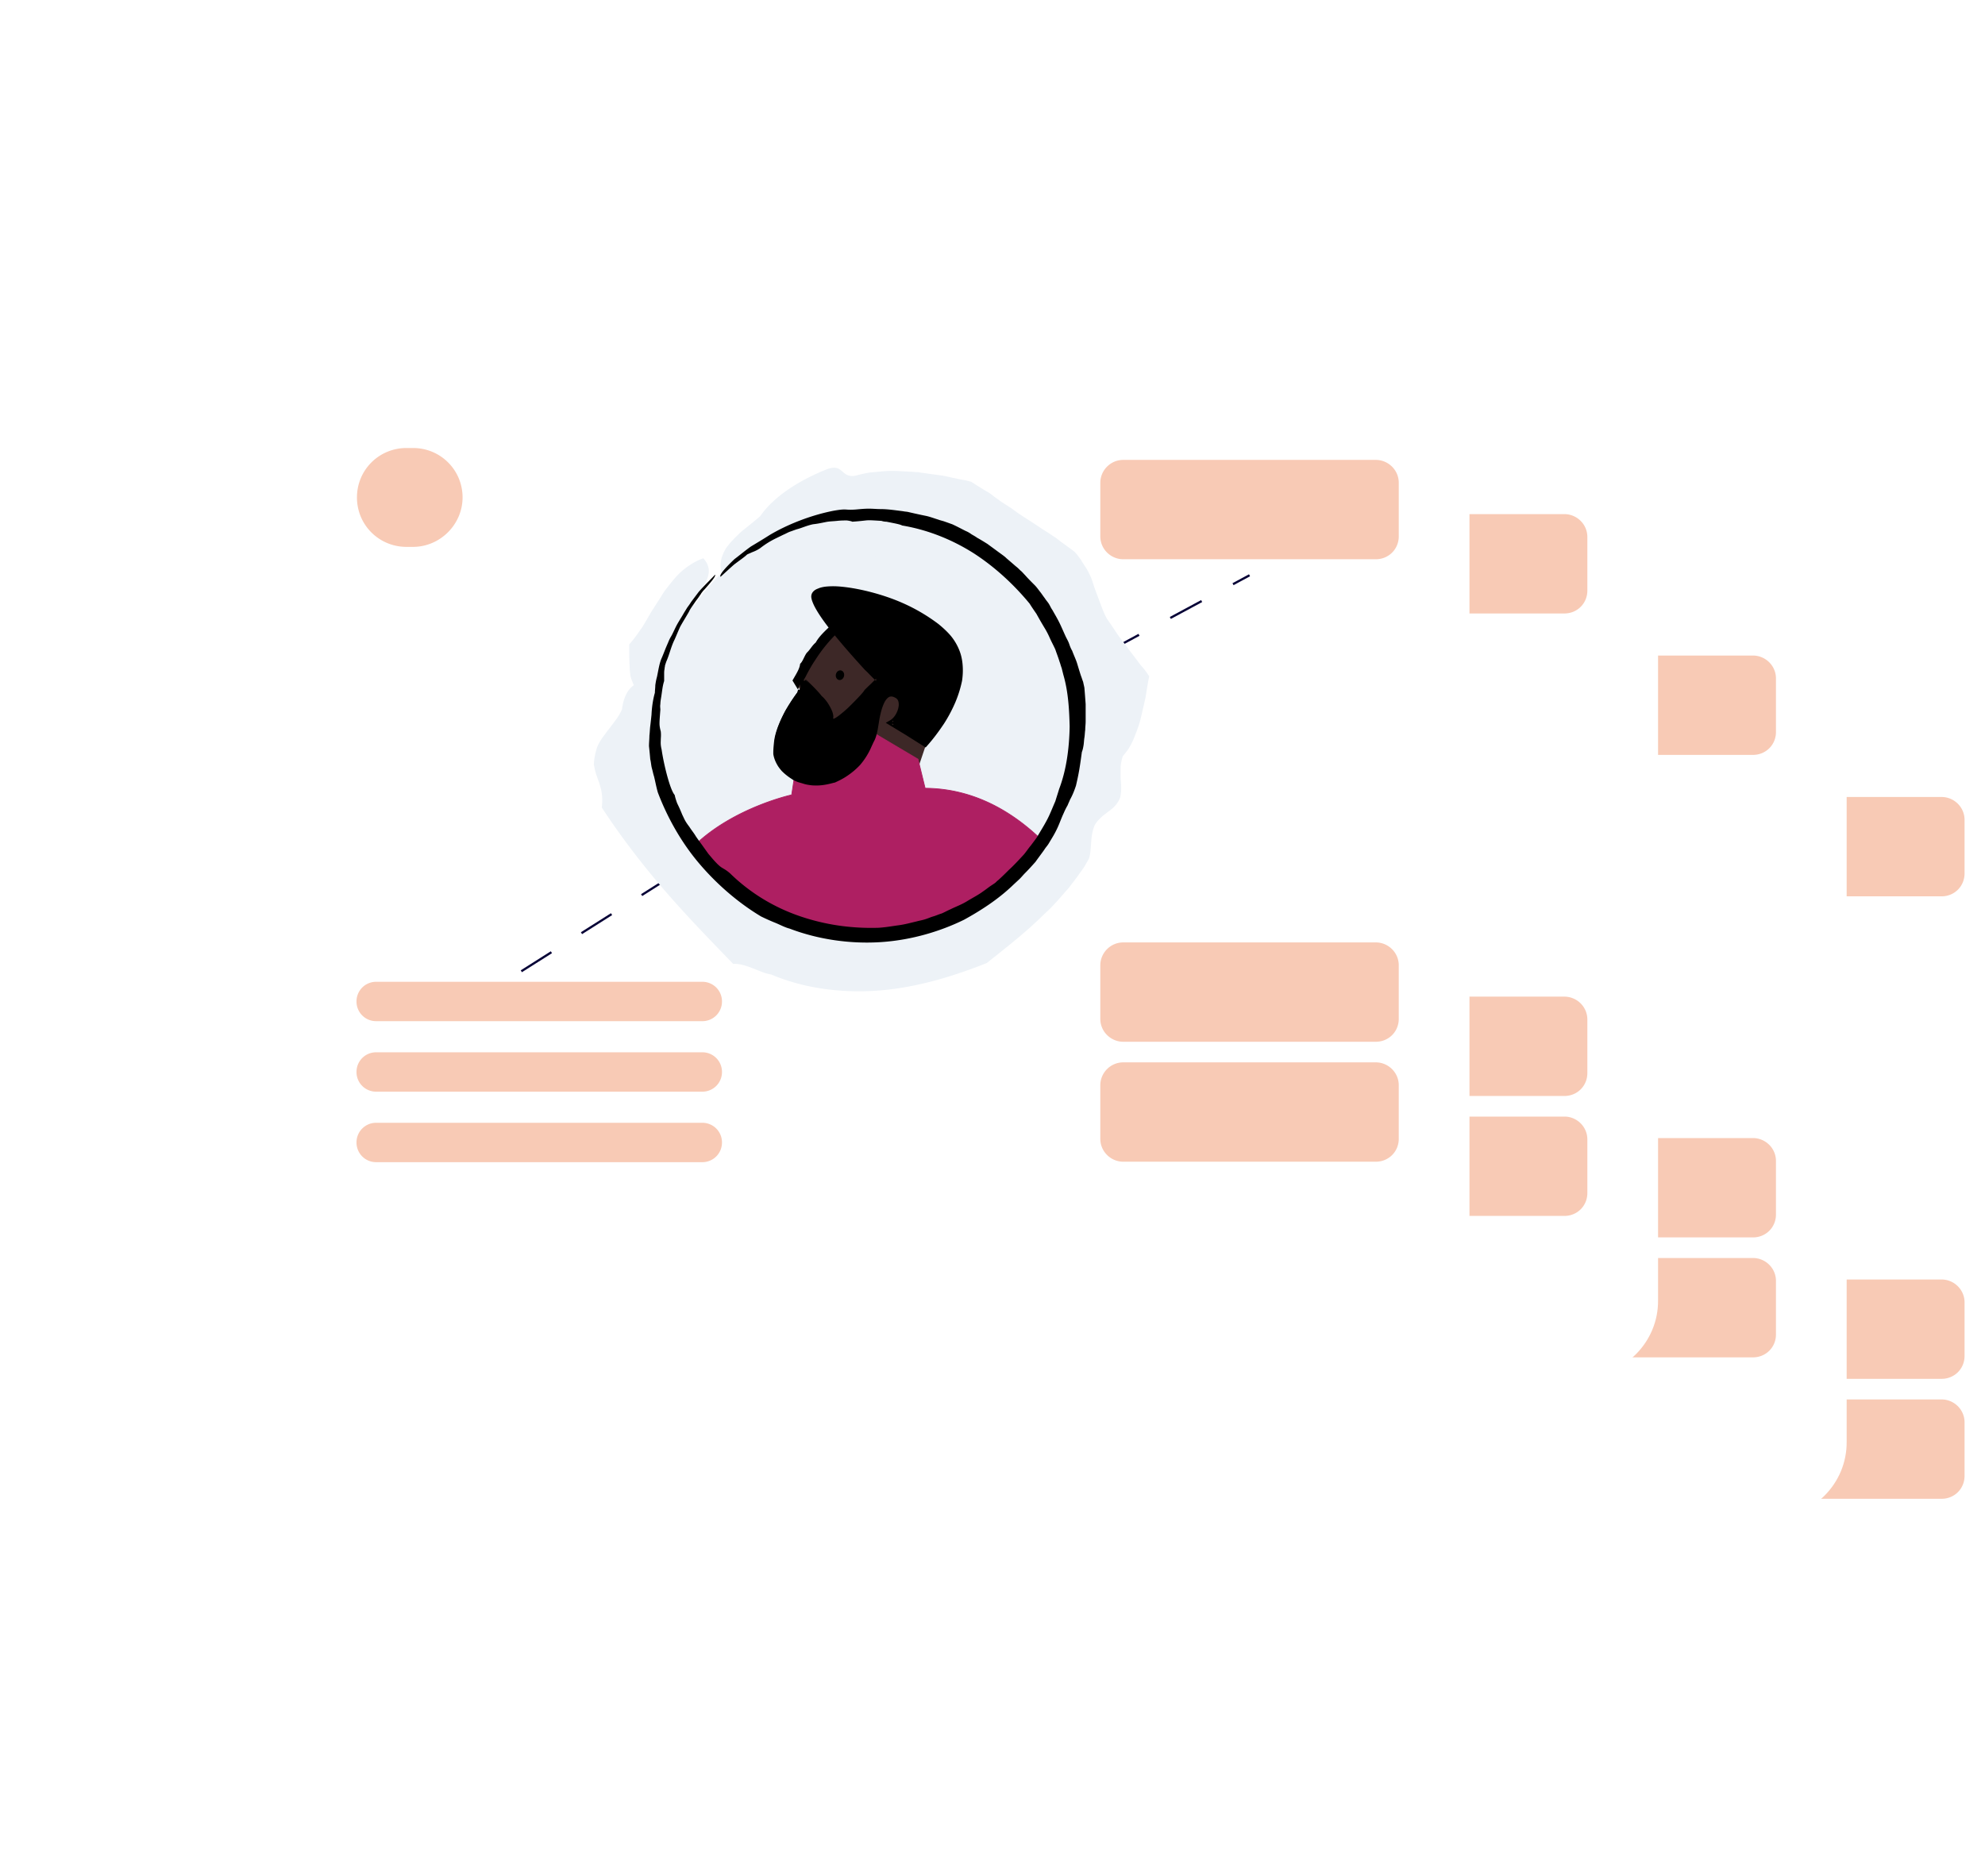 <svg xmlns="http://www.w3.org/2000/svg" width="421px" height="398px" fill="none" aria-hidden="true"><g filter="url(#a63b732f8e34cd63b732f8e34cd)"><path fill="#fff" fill-rule="evenodd" d="M415.495 352H186.262c-8.959 0-16.262-7.283-16.262-16.217V160.217c0-8.934 7.303-16.217 16.262-16.217h229.136c8.959 0 16.262 7.283 16.262 16.217v175.566c.097 8.934-7.206 16.217-16.165 16.217Z" clip-rule="evenodd"/><path fill="#F8CAB5" d="M268.938 288.105h-69.14a4.15 4.15 0 0 1-4.187-4.176 4.15 4.15 0 0 1 4.187-4.175h69.14a4.15 4.15 0 0 1 4.187 4.175 4.15 4.15 0 0 1-4.187 4.176ZM411.794 292.474h-53.559c-2.629 0-4.869-2.136-4.869-4.855v-11.361c0-2.622 2.143-4.856 4.869-4.856h53.559c2.629 0 4.869 2.137 4.869 4.856v11.361c0 2.719-2.142 4.855-4.869 4.855ZM411.794 190.125h-53.559c-2.629 0-4.869-2.136-4.869-4.855v-11.361c0-2.622 2.143-4.856 4.869-4.856h53.559c2.629 0 4.869 2.137 4.869 4.856v11.361c0 2.719-2.142 4.855-4.869 4.855ZM207.589 187.503h-1.364c-5.843 0-10.517-4.661-10.517-10.487 0-5.826 4.674-10.487 10.517-10.487h1.364c5.842 0 10.517 4.661 10.517 10.487 0 5.729-4.772 10.487-10.517 10.487ZM411.794 317.916h-53.559c-2.629 0-4.869-2.136-4.869-4.855v-11.362c0-2.622 2.143-4.855 4.869-4.855h53.559c2.629 0 4.869 2.136 4.869 4.855v11.362c0 2.719-2.142 4.855-4.869 4.855ZM268.938 303.059h-69.14a4.15 4.15 0 0 1-4.187-4.176 4.15 4.15 0 0 1 4.187-4.175h69.14a4.15 4.15 0 0 1 4.187 4.175 4.15 4.15 0 0 1-4.187 4.176ZM268.938 318.013h-69.14a4.15 4.15 0 0 1-4.187-4.175 4.15 4.15 0 0 1 4.187-4.176h69.14a4.15 4.15 0 0 1 4.187 4.176 4.15 4.15 0 0 1-4.187 4.175Z"/><path stroke="#050036" stroke-dasharray="7.55 7.55" stroke-miterlimit="10" stroke-width=".472" d="m230.57 277.52 30.675-19.421M354.924 209.74l30.091-16.216"/><path fill="#EDF2F7" d="M304.174 269.812c24.711 0 44.744-20 44.744-44.672 0-24.672-20.033-44.672-44.744-44.672s-44.744 20-44.744 44.672c0 24.672 20.033 44.672 44.744 44.672Z"/><path fill="#EDF2F7" fill-rule="evenodd" d="M275.06 195.983c-2.858-2.854-2.679-5.529-1.072-8.204.893-1.248 2.054-2.407 3.305-3.566 1.339-1.07 2.679-2.14 3.929-3.21 2.947-4.28 8.395-7.669 14.2-9.987 3.483-1.248 2.858 1.783 5.805 1.427 1.072-.268 2.144-.535 3.216-.714l2.947-.267c1.965-.178 3.751 0 5.626.089.447 0 .983.089 1.429.089.447 0 .983.179 1.429.179.982.178 1.965.267 3.037.445 1.071.09 2.143.357 3.304.625.625.089 1.161.267 1.786.356.625.089 1.251.268 1.965.446 1.161.713 2.233 1.427 3.304 2.051.536.267.983.624 1.429.981.447.356.893.624 1.34.981.893.624 1.786 1.159 2.59 1.694.804.624 1.607 1.159 2.411 1.694l1.251.802c.446.268.803.535 1.25.803.804.535 1.697 1.159 2.59 1.694.446.268.893.624 1.339.892.447.267.894.624 1.34.981.983.713 1.965 1.426 3.037 2.229.535.535.982 1.159 1.429 1.783.357.624.714 1.159 1.071 1.694.358.535.625 1.159.893 1.694.268.535.447 1.159.626 1.694.357 1.16.803 2.23 1.25 3.478.446 1.159.893 2.497 1.607 3.834.358.535.804 1.159 1.161 1.694l1.072 1.605c.715 1.07 1.608 2.051 2.322 3.121.715.981 1.518 1.962 2.233 2.943.357.535.804.98 1.161 1.426.357.446.714.981 1.072 1.516-.358 1.516-.536 3.032-.804 4.547-.357 1.605-.715 3.121-1.072 4.637a21.559 21.559 0 0 1-.714 2.229 49.215 49.215 0 0 1-.804 2.051c-.268.624-.625 1.248-.983 1.873-.357.535-.803 1.07-1.25 1.605-.268.98-.446 1.783-.446 2.496v2.051c.089 1.337.268 2.586-.09 4.191-.625 1.605-1.697 2.407-2.679 3.121-.447.356-.982.713-1.429 1.159-.446.446-.982.981-1.34 1.694-.535 1.337-.625 2.497-.714 3.567-.089 1.07-.089 2.229-.447 3.388-.267.535-.625 1.07-.893 1.605-.357.535-.714 1.07-1.071 1.516-.715 1.07-1.519 2.05-2.322 3.12-.893.981-1.697 1.962-2.59 2.943-.447.446-.893.981-1.34 1.427l-1.429 1.337c-3.751 3.745-8.038 7.044-12.057 10.254-6.341 2.497-13.664 4.904-21.612 5.707-7.949.802-16.612-.089-24.114-3.299-1.339-.179-2.768-.892-4.197-1.427-1.429-.535-2.679-.892-3.84-.802-5.27-5.44-10.36-10.7-15.094-16.229-4.733-5.528-9.109-11.324-12.771-16.941.179-1.784.089-3.121-.357-4.548-.179-.713-.447-1.337-.715-2.14-.267-.713-.446-1.515-.625-2.496.09-1.427.358-2.586.715-3.656.446-1.07 1.071-1.962 1.697-2.764.625-.892 1.25-1.605 1.875-2.497.625-.802 1.25-1.694 1.697-2.764.268-2.318 1.161-4.191 2.501-5.083-.268-.624-.536-1.248-.715-1.961-.089-.714-.178-1.427-.178-2.14-.09-1.516-.09-3.121-.09-4.548a21.998 21.998 0 0 0 1.876-2.407l.446-.624.447-.624.804-1.338c.535-.892.982-1.783 1.607-2.675.536-.892 1.161-1.783 1.697-2.675.268-.446.536-.892.893-1.337.357-.446.625-.803.983-1.249a25.322 25.322 0 0 1 2.054-2.318c1.518-1.337 3.125-2.407 4.912-3.032 1.786 1.962 1.25 3.834.178 5.618-.178.178-.268.446-.446.624-.09.267-.268.446-.358.713-.267.446-.535.981-.714 1.427-.447.981-.804 1.783-.715 2.764a13.704 13.704 0 0 0-1.964 3.121c-.447.981-.625 1.962-.804 2.764-.447 1.694-.447 3.299-1.161 4.815a1.24 1.24 0 0 0 0 .803c.089.267.089.535.268.713.178.446.536.891.893 1.248.804.713 1.786 1.338 2.679 2.051-.268.892-.536 1.962-.804 2.942-.089.446-.089.892-.089 1.338 0 .446.268.802.536 1.07-.357 1.07-.447 1.872-.179 2.497.268.624.804 1.07 1.519 1.426.178.714-.268 1.07-.626 1.516-.357.357-.714.892-.268 1.694.447.624.804 1.338.983 2.14.179.803.536 1.605.893 2.319.536 1.515 1.697 2.674 3.572 2.585a2.23 2.23 0 0 0-.446 1.694c.089.625.446 1.249.714 1.962.268.357.447.713.804.981.357.267.625.535.982.713.715.357 1.429.624 2.144.803.357.624.804 1.248 1.161 1.961l.625.981.714.892c1.161 2.14 3.751-.981 5.18-.357 2.233 4.013 5.895 6.242 9.556 7.579 3.751 1.427 7.502 2.051 11.789 3.032 1.161-.357 2.144-.713 3.037-.892.982-.178 1.875-.445 2.679-.624.446-.089.893-.178 1.34-.356.446-.179.803-.357 1.25-.535.446-.179.804-.446 1.25-.714.357-.267.804-.624 1.161-.981.715-.445 1.608-.713 2.501-1.07.893-.356 1.875-.624 2.768-1.159.447-.267.894-.446 1.251-.713.178-.089.357-.268.625-.357.179-.178.357-.267.446-.446.626-.624 1.072-1.337 1.251-2.05 1.161-.179 2.233-.714 3.304-1.427.536-.357.893-.803 1.34-1.338.178-.267.446-.445.625-.713.179-.267.447-.535.536-.802.625-1.16 1.25-2.319 1.518-3.745.179-.625.357-1.338.447-1.962.089-.713.089-1.337.178-2.051.268-.267.536-.624.804-.891.179-.357.357-.714.447-1.07.089-.357.268-.714.268-1.16 0-.178.089-.356.089-.624v-3.21a13.433 13.433 0 0 1 0-2.675v-1.872c0-.624.089-1.338 0-2.051v-2.051l-.268-2.14-.179-1.07a14.066 14.066 0 0 0-.268-.981c-.178-.713-.357-1.337-.625-1.961-.268-.624-.625-1.159-.982-1.694-.357-.535-.625-1.07-1.161-1.516-.268-.714-.804-1.516-1.072-2.229-.446-.714-.625-1.427-.268-2.14-3.572-2.23-6.43-4.726-9.645-7.134-3.215-2.318-6.966-4.458-10.985-5.082-.089-.981-.625-1.427-1.25-1.873-.358-.178-.715-.445-.983-.624a2.113 2.113 0 0 1-.804-.713c-1.25-.535-2.054-.268-2.679.267s-1.25 1.07-2.233 1.07c-.178-1.07-.625-1.872-1.071-2.585-.536-.625-1.161-1.07-1.876-1.427-.714-.357-1.607-.624-2.411-.803-.804-.178-1.697-.267-2.501-.535-1.161.357-2.233.803-3.126 1.16-.446.178-.893.267-1.339.445-.447.179-.804.357-1.251.535-.803.357-1.518.803-2.143 1.427-.625.624-1.161 1.427-1.608 2.408-.714.445-1.339.356-1.964.178s-1.161-.624-1.787-.981c-.178.981-1.071 1.783-2.143 2.497-1.072 1.07-2.322 1.872-3.215 2.675Z" clip-rule="evenodd"/><path fill="#3D2827" d="M296.333 230.287h-.198c-5.699-.078-8.975-4.685-7.283-10.126l.702-2.274a.544.544 0 0 0-.096-.503l-.768-.948a.525.525 0 0 1-.072-.564c1.068-2.286 8.195-16.503 19.173-13.708.036.012.072.024.102.036l14.331 8.465c.24.114.366.384.294.642l-10.9 32.31c-.084.282-1.668.054-1.956-.018l-14.295-5.279a.54.54 0 0 1-.384-.672l1.872-6.683a.548.548 0 0 0-.528-.69l.006.012Z"/><path fill="#000" fill-rule="evenodd" d="M298.888 229.933c-.018-.072-1.308-.09-2.244-.138-.66-.114-1.505-.258-2.243-.606-.438-.186-.33-.126-.69-.299a6.807 6.807 0 0 1-1.29-.93 6.567 6.567 0 0 1-1.104-1.314c-.366-.594-.6-1.08-.744-1.572-.072-.246-.15-.492-.186-.762a4.923 4.923 0 0 1-.09-.882c-.042-.803-.024-1.211.102-2.009.09-.348.18-.648.276-.936.102-.27.204-.534.3-.792.174-.666.426-1.536.552-2.1.036-.114.066-.21.09-.294l.024-.078-.054-.071c-.192-.252-.324-.426-.528-.684-.282-.336-.384-.408-.654-.726l.018.144s.012-.024.018-.042c.162-.36.27-.522.426-.81.582-1.164 1.326-2.49 2.07-3.576a31.597 31.597 0 0 1 3.713-4.763c.24-.252.564-.57.744-.714 1.23-1.313 3.006-2.555 4.463-3.179.36-.18.618-.312 1.05-.456.636-.258.852-.348 1.41-.522.318-.078.594-.12.744-.168.318-.054.786-.072 1.17-.096 1.056-.108 2.447.084 3.431.3-.024-.042-1.074-.27-1.542-.354a20.564 20.564 0 0 1-.618-.072 36.654 36.654 0 0 1-.485-.036c-.294-.018-.552-.078-.852-.036-.402 0-.516-.144-.714-.264-.39.018-.864.144-1.086.072-.42.12-.672.126-.84.042-.336.042-.246.186-.63.246-.594 0-1.469.504-1.859.27-.102.156-.39.3-.702.444-.384.162-.69.228-1.008.246-.33.186-.624.408-.936.606-.438.36-.624-.078-1.02.102-.888.822-1.698 1.53-2.429 2.262-.732.731-1.416 1.475-1.926 2.393-.864.75-1.14 1.47-1.902 2.184-.528.702-.87 1.901-1.415 2.339-.084.882-.588 1.752-1.164 2.748l-.456.792.732 1.206c.126.209.252.419.378.623.312.198.552.486.785.804l-.341-1.787c-.126.36-.282.731-.39 1.151-.144.564-.258 1.224-.384 1.872-.072.372-.144.738-.21 1.086-.084.36-.108.726-.192 1.05-.012.45-.024 1.038.15 1.247-.12 1.074.18 2.226.738 3.228.551 1.008 1.349 1.848 2.201 2.514.21-.06.612.275.87.299.564.222.534.444.99.606.132-.12.378-.102.66-.06.294.024.618.096.912.12.462.108.809.18 1.139.198.324.036.624.078.966.096.33-.018.408-.066.51-.102.252.03.864-.018 1.302-.03l-.006-.03Z" clip-rule="evenodd"/><path fill="#000" d="M297.926 215.732c-.475-.106-.76-.645-.636-1.204.124-.56.61-.928 1.085-.823.476.106.761.645.637 1.205-.124.559-.61.927-1.086.822Z"/><path fill="#AE1F62" fill-rule="evenodd" stroke="#AE1F62" stroke-miterlimit="10" stroke-width=".167" d="M288.702 234.906c10 4.998 16.611-7.936 16.611-7.936l9.389 5.573 1.511 6.161c10.625.072 19.095 5.267 25.58 11.836a48.087 48.087 0 0 1-4.367 5.051c-18.177 18.177-47.656 18.177-65.833 0a47.491 47.491 0 0 1-4.211-4.841c8.35-7.991 20.528-10.643 20.528-10.643l.798-5.201h-.006Z" clip-rule="evenodd"/><path fill="#000" fill-rule="evenodd" d="M290.081 217.114s-10.078 11.902-3.881 17.895c6.197 5.992 17.697 1.997 19.497-9.947 1.014-6.725 2.999-7.049 4.697-5.951 1.698 1.098.498 4.739-1.398 5.717l7.211 4.481s13.39-14.499 4.289-23.396c-9.1-8.896-28.597-11.8-27.895-7.696.702 4.097 13.498 17.463 13.498 17.463s-9.953 10.57-9.557 8.068c.402-2.501-5.783-8.068-5.783-8.068" clip-rule="evenodd"/><path fill="#000" fill-rule="evenodd" d="M290.862 215.566c-.096.15.767 1.02 1.877 2.249 1.098 1.224 2.514 2.82 3.246 4.386.12.282.222.581.276.887.03.15.036.306.03.45l-.03.246c0 .108-.036.252.102.456.174.204.414.18.521.162a1.47 1.47 0 0 0 .324-.102 4.31 4.31 0 0 0 .522-.282c.324-.204.636-.432.936-.666 1.212-.947 2.376-2.021 3.516-3.083 1.331-1.266.893-1.008 1.985-2.1a125.08 125.08 0 0 0 2.208-2.225l.246-.258-.252-.27c-2.04-2.208-3.749-4.05-6.347-7.163-1.77-2.028-3.042-3.599-4.211-5.195a31.456 31.456 0 0 1-1.656-2.49 12.867 12.867 0 0 1-.726-1.397 5.105 5.105 0 0 1-.27-.75c-.018-.114-.072-.27-.066-.354-.012-.096.012-.168.03-.24.054-.168.258-.336.504-.462a3.63 3.63 0 0 1 .816-.276 9.538 9.538 0 0 1 1.686-.216c1.127-.048 2.273.006 3.791.222 2.664.432 4.733 1.086 6.593 1.77 2.471.659 5.573 1.955 7.505 2.897 1.763.954 2.315 1.41 3.641 2.364.678.498 1.104.804 1.512 1.121.408.324.84.636 1.397 1.248.978 1.074 1.308 1.716 1.782 2.79a9.815 9.815 0 0 1 .84 3.533c.066 1.254-.078 2.55-.378 3.816-.606 2.531-1.782 4.925-3.083 6.994a35.201 35.201 0 0 1-3.894 5.333l.636-.084c-2.303-1.439-4.739-2.963-7.199-4.499l-.036.918c.684-.366 1.182-.912 1.572-1.5.39-.594.666-1.247.822-1.949.138-.696.198-1.464-.138-2.214-.144-.384-.456-.708-.792-.954-.312-.192-.624-.372-1.008-.468-.378-.114-.87-.168-1.331-.012a2.53 2.53 0 0 0-1.122.744c-.552.624-.852 1.266-1.05 1.686-.318.852-.54 1.728-.702 2.615-.18.888-.288 1.806-.444 2.664a16.106 16.106 0 0 1-1.8 4.973c-.869 1.53-2.021 2.862-3.329 3.863-1.302 1.008-2.748 1.692-4.139 2.034-1.392.426-2.454.51-4.086.312a11.568 11.568 0 0 1-2.753-.702c-.72-.306-1.398-.642-2.226-1.32-.918-.779-1.452-1.655-1.721-2.141-.228-.54-.39-1.248-.462-1.986-.078-.744-.012-1.53.102-2.226.186-1.943 1.031-4.121 2.099-6.112 1.08-1.998 2.358-3.864 3.486-5.364-.126-.024-.822.762-1.548 1.776-.738 1.008-1.506 2.244-1.974 3.006a28.773 28.773 0 0 0-1.751 3.767c-.378 1.044-.642 1.974-.774 3.083-.156 1.512-.162 1.89-.156 2.58.108.72.396 1.512.762 2.154.347.654.785 1.145 1.031 1.439 1.152 1.14 1.974 1.572 2.394 1.878 1.092.546.978.432 2.34.858.491.15 1.097.246 1.745.312.648.036 1.326.042 1.968-.036 1.284-.126 2.376-.486 2.825-.564.522-.246 1.614-.726 2.634-1.434a15.819 15.819 0 0 0 2.718-2.309 15.28 15.28 0 0 0 2.177-3.366c.21-.462.348-.786.474-1.032a9.42 9.42 0 0 1 .264-.564c.162-.299.288-.539.51-1.253.114-.42.198-.846.294-1.26.072-.42.138-.834.21-1.242.12-.786.252-1.554.438-2.292.174-.737.408-1.439.702-2.081.288-.636.714-1.164 1.157-1.356.222-.078.456-.084.726-.012.132.03.27.096.402.156.12.072.306.156.366.234.372.264.51.858.462 1.476-.12 1.23-.852 2.585-1.866 3.161l-.881.498.839.51 3.45 2.094c1.416.894 2.627 1.655 3.767 2.375l.402.258.312-.354c1.308-1.475 2.376-2.903 3.576-4.691a30.449 30.449 0 0 0 2.453-4.643 24.287 24.287 0 0 0 1.386-4.493c.132-.906.204-1.926.138-3.006-.06-1.08-.252-2.237-.69-3.353a11.51 11.51 0 0 0-1.836-3.138c-.804-.942-1.685-1.739-2.591-2.483a37.87 37.87 0 0 0-7.667-4.5c-4.061-1.805-9.586-3.257-13.804-3.515a16.112 16.112 0 0 0-2.279.036c-.738.066-1.398.234-1.752.402-.432.162-.936.378-1.284.924-.168.27-.24.612-.216.912.006.162.042.276.066.396.03.12.054.246.096.354.3.893.738 1.661 1.2 2.423.93 1.506 2.004 2.916 3.108 4.307 2.219 2.772 4.601 5.435 6.952 8.021.312.228 1.476 1.506 2.04 2.016.108.108.204.21.288.294v-.534c-1.128 1.212-1.458 1.422-2.484 2.471-.168.432-2.057 2.376-3.551 3.822a30.994 30.994 0 0 1-1.752 1.481c-.27.21-.534.402-.798.558a1.822 1.822 0 0 1-.384.18.232.232 0 0 1-.131.018c-.024.024.012.012 0-.018-.006-.036 0-.096.006-.162l.018-.246c0-.162-.018-.324-.048-.474a4.194 4.194 0 0 0-.276-.869c-.24-.558-.546-1.086-.9-1.638-.726-1.002-.972-1.164-1.266-1.434-.564-.78-2.16-2.411-3.395-3.527l.006-.024Z" clip-rule="evenodd"/><path fill="#000" fill-rule="evenodd" d="M272.827 193.843c-.357-.357.982-1.873 2.947-3.745 1.072-.803 2.233-1.784 3.483-2.675 1.34-.803 2.68-1.605 3.93-2.408 3.572-2.14 8.573-4.191 13.575-5.172 3.036-.535 2.232-.089 4.733-.267.983-.089 1.876-.178 2.769-.178.893 0 1.697.089 2.5.089 1.608 0 3.215.267 4.734.446.357.089.803.089 1.161.178.357.089.804.178 1.161.267.804.179 1.607.357 2.5.535.893.179 1.787.535 2.68.803.446.178.982.267 1.429.446.535.178.982.356 1.518.535.982.446 1.965.981 2.858 1.426a5.71 5.71 0 0 1 1.25.714c.447.267.804.446 1.161.713.804.446 1.518.892 2.233 1.338.714.535 1.339.98 2.054 1.515l.982.714c.358.267.625.446.983.802.625.535 1.25 1.07 1.964 1.694.358.268.626.535.983.892.357.268.625.624.982.981.625.713 1.34 1.427 2.054 2.14.447.446.804.981 1.161 1.427.358.445.626.891.983 1.337.268.446.625.802.893 1.248.268.446.446.892.714 1.249.447.802.983 1.694 1.429 2.585.447.892.893 1.962 1.429 3.121.268.535.536.981.715 1.516.178.535.357.981.625 1.427.357.981.804 1.872 1.072 2.764.267.892.535 1.783.803 2.586.179.446.268.802.447 1.248.089.446.178.803.268 1.248.089 1.07.178 2.23.268 3.478v3.656c0 .624-.09 1.159-.09 1.783-.089.624-.089 1.159-.178 1.694-.09.535-.09 1.07-.179 1.605-.089.535-.178.981-.357 1.427-.447 3.299-.625 4.458-1.25 7.133-.447 1.338-.804 2.14-1.251 2.943-.178.445-.357.802-.536 1.248-.267.446-.535.981-.803 1.605-.536 1.159-.804 1.961-1.161 2.764a20.964 20.964 0 0 1-1.251 2.407l-.803 1.338c-.268.446-.626.802-.894 1.248-.625.892-1.25 1.694-1.875 2.586-.714.803-1.429 1.605-2.233 2.408-.357.356-.714.802-1.161 1.248l-1.25 1.159c-3.215 3.121-6.966 5.528-10.539 7.49-4.911 2.407-10.984 4.28-17.504 4.726-6.52.446-13.396-.535-19.469-2.854-1.072-.267-2.144-.891-3.305-1.337a47.138 47.138 0 0 1-2.768-1.248c-4.912-2.943-9.646-7.044-13.486-11.681s-6.609-9.898-8.395-14.623c-.357-1.249-.536-2.319-.804-3.389-.178-.535-.268-1.07-.446-1.694-.179-.624-.179-1.248-.358-1.961a99.717 99.717 0 0 0-.267-2.765c0-.802.089-1.515.089-2.229.089-.713.089-1.337.178-2.051.09-.713.179-1.515.268-2.407.09-2.051.447-3.745.715-4.637 0-.535.089-1.07.089-1.605.089-.624.179-1.159.357-1.783.268-1.248.447-2.586.893-3.745.358-.802.626-1.516.983-2.407l.268-.625.268-.624a8.08 8.08 0 0 1 .625-1.248c.446-.803.804-1.694 1.25-2.497.447-.802.983-1.605 1.429-2.407l.715-1.159c.268-.357.535-.714.803-1.16l1.608-2.139c1.161-1.338 2.411-2.497 3.483-3.656.179.356-.893 1.605-2.233 3.121-.178.178-.357.356-.536.624-.178.178-.267.446-.446.624-.268.446-.625.891-.893 1.248-.536.803-1.161 1.605-1.429 2.229-.715 1.249-1.34 2.229-1.876 3.21-.446.981-.803 1.873-1.161 2.675-.803 1.605-1.071 3.121-1.786 4.726l-.268.803c0 .267-.089.445-.089.713-.089.446-.089.713-.089 1.07v1.516c-.358 1.07-.447 2.318-.626 3.388-.089.535-.178 1.07-.178 1.516-.089.446 0 .891 0 1.159-.089 1.248-.179 2.229-.179 2.942 0 .714.179 1.338.268 1.695.089.891 0 1.337 0 1.783 0 .446-.089.981.179 2.051.446 3.121 1.786 8.56 2.768 9.63.09.446.268 1.07.536 1.783.357.713.715 1.516 1.072 2.407.268.535.446.981.714 1.427.268.446.536.803.804 1.159.447.714.983 1.338 1.34 1.962.536.802 1.161 1.605 1.786 2.497l.893 1.248.982 1.159c2.055 2.318 1.876 1.516 3.573 2.943 4.555 4.458 9.734 7.4 15.004 9.184 5.269 1.783 10.806 2.585 16.522 2.407 1.518-.089 2.947-.357 4.287-.535 1.339-.178 2.59-.535 3.751-.802.625-.179 1.25-.268 1.786-.446.625-.179 1.161-.446 1.786-.624.625-.179 1.161-.446 1.786-.625.625-.267 1.25-.624 1.876-.891 1.071-.535 2.322-.981 3.483-1.694 1.161-.714 2.411-1.338 3.483-2.14.536-.357 1.071-.803 1.607-1.159l.804-.535c.268-.179.447-.446.714-.625.894-.802 1.697-1.605 2.323-2.229.982-.891 2.054-2.051 3.125-3.21.536-.624.983-1.337 1.519-1.961l.803-1.07c.268-.357.536-.714.715-1.07.893-1.516 1.875-3.032 2.59-4.726.357-.803.714-1.694 1.071-2.497.268-.891.536-1.694.804-2.586 1.429-3.745 2.144-8.203 2.233-13.285-.089-3.389-.268-7.312-1.34-10.968l-.357-1.426c-.178-.446-.268-.892-.446-1.338-.268-.892-.626-1.783-.894-2.586-.357-.802-.803-1.605-1.161-2.407a17.364 17.364 0 0 0-1.161-2.229 86.528 86.528 0 0 1-1.696-2.943c-.626-.892-1.161-1.694-1.429-2.14-3.305-4.012-7.324-7.757-11.878-10.7-4.644-2.942-9.824-4.993-15.183-5.885-.268-.178-1.072-.356-1.965-.535l-1.339-.267a3.31 3.31 0 0 1-1.072-.179c-1.608-.089-2.501-.178-3.304-.089-.804.089-1.608.179-2.858.268-.179-.089-.536-.179-1.161-.268-.536 0-1.251 0-2.054.089-.804.09-1.697.09-2.501.268-.893.178-1.697.357-2.59.446-1.34.267-2.411.802-3.483 1.07-.536.178-.982.356-1.518.535-.447.178-.893.446-1.34.624-.893.446-1.697.802-2.501 1.248-.803.446-1.607.981-2.411 1.605-.804.535-1.34.714-1.786.892-.357.178-.625.267-.983.446-.535.535-1.607 1.248-2.768 2.14-.715.624-1.876 1.694-2.858 2.586Z" clip-rule="evenodd"/></g><g filter="url(#b63b732f8e34cd63b732f8e34cd)"><path fill="#fff" fill-rule="evenodd" d="M375.495 322H146.262c-8.959 0-16.262-7.283-16.262-16.217V130.217c0-8.934 7.303-16.217 16.262-16.217h229.136c8.959 0 16.262 7.283 16.262 16.217v175.566c.097 8.934-7.206 16.217-16.165 16.217Z" clip-rule="evenodd"/><path fill="#F8CAB5" d="M228.938 258.105h-69.14a4.15 4.15 0 0 1-4.187-4.176 4.15 4.15 0 0 1 4.187-4.175h69.14a4.15 4.15 0 0 1 4.187 4.175 4.15 4.15 0 0 1-4.187 4.176ZM371.794 262.474h-53.559c-2.629 0-4.869-2.136-4.869-4.855v-11.361c0-2.622 2.143-4.856 4.869-4.856h53.559c2.629 0 4.869 2.137 4.869 4.856v11.361c0 2.719-2.142 4.855-4.869 4.855ZM371.794 160.125h-53.559c-2.629 0-4.869-2.136-4.869-4.855v-11.361c0-2.622 2.143-4.856 4.869-4.856h53.559c2.629 0 4.869 2.137 4.869 4.856v11.361c0 2.719-2.142 4.855-4.869 4.855ZM167.589 157.503h-1.364c-5.843 0-10.517-4.661-10.517-10.487 0-5.826 4.674-10.487 10.517-10.487h1.364c5.842 0 10.517 4.661 10.517 10.487 0 5.729-4.772 10.487-10.517 10.487ZM371.794 287.916h-53.559c-2.629 0-4.869-2.136-4.869-4.855v-11.362c0-2.622 2.143-4.855 4.869-4.855h53.559c2.629 0 4.869 2.136 4.869 4.855v11.362c0 2.719-2.142 4.855-4.869 4.855ZM228.938 273.059h-69.14a4.15 4.15 0 0 1-4.187-4.176 4.15 4.15 0 0 1 4.187-4.175h69.14a4.15 4.15 0 0 1 4.187 4.175 4.15 4.15 0 0 1-4.187 4.176ZM228.938 288.013h-69.14a4.15 4.15 0 0 1-4.187-4.175 4.15 4.15 0 0 1 4.187-4.176h69.14a4.15 4.15 0 0 1 4.187 4.176 4.15 4.15 0 0 1-4.187 4.175Z"/><path stroke="#050036" stroke-dasharray="7.55 7.55" stroke-miterlimit="10" stroke-width=".472" d="m190.57 247.52 30.675-19.421M314.924 179.74l30.091-16.216"/><path fill="#EDF2F7" d="M264.174 239.812c24.711 0 44.744-20 44.744-44.672 0-24.672-20.033-44.672-44.744-44.672s-44.744 20-44.744 44.672c0 24.672 20.033 44.672 44.744 44.672Z"/><path fill="#EDF2F7" fill-rule="evenodd" d="M235.06 165.983c-2.858-2.854-2.679-5.529-1.072-8.204.893-1.248 2.054-2.407 3.305-3.566 1.339-1.07 2.679-2.14 3.929-3.21 2.947-4.28 8.395-7.669 14.2-9.987 3.483-1.248 2.858 1.783 5.805 1.427 1.072-.268 2.144-.535 3.216-.714l2.947-.267c1.965-.178 3.751 0 5.626.089.447 0 .983.089 1.429.089.447 0 .983.179 1.429.179.982.178 1.965.267 3.037.445 1.071.09 2.143.357 3.304.625.625.089 1.161.267 1.786.356.625.089 1.251.268 1.965.446 1.161.713 2.233 1.427 3.304 2.051.536.267.983.624 1.429.981.447.356.893.624 1.34.981.893.624 1.786 1.159 2.59 1.694.804.624 1.607 1.159 2.411 1.694l1.251.802c.446.268.803.535 1.25.803.804.535 1.697 1.159 2.59 1.694.446.268.893.624 1.339.892.447.267.894.624 1.34.981.983.713 1.965 1.426 3.037 2.229.535.535.982 1.159 1.429 1.783.357.624.714 1.159 1.071 1.694.358.535.625 1.159.893 1.694.268.535.447 1.159.626 1.694.357 1.16.803 2.23 1.25 3.478.446 1.159.893 2.497 1.607 3.834.358.535.804 1.159 1.161 1.694l1.072 1.605c.715 1.07 1.608 2.051 2.322 3.121.715.981 1.518 1.962 2.233 2.943.357.535.804.98 1.161 1.426.357.446.714.981 1.072 1.516-.358 1.516-.536 3.032-.804 4.547-.357 1.605-.715 3.121-1.072 4.637a21.559 21.559 0 0 1-.714 2.229 49.215 49.215 0 0 1-.804 2.051c-.268.624-.625 1.248-.983 1.873-.357.535-.803 1.07-1.25 1.605-.268.98-.446 1.783-.446 2.496v2.051c.089 1.337.268 2.586-.09 4.191-.625 1.605-1.697 2.407-2.679 3.121-.447.356-.982.713-1.429 1.159-.446.446-.982.981-1.34 1.694-.535 1.337-.625 2.497-.714 3.567-.089 1.07-.089 2.229-.447 3.388-.267.535-.625 1.07-.893 1.605-.357.535-.714 1.07-1.071 1.516-.715 1.07-1.519 2.05-2.322 3.12-.893.981-1.697 1.962-2.59 2.943-.447.446-.893.981-1.34 1.427l-1.429 1.337c-3.751 3.745-8.038 7.044-12.057 10.254-6.341 2.497-13.664 4.904-21.612 5.707-7.949.802-16.612-.089-24.114-3.299-1.339-.179-2.768-.892-4.197-1.427-1.429-.535-2.679-.892-3.84-.802-5.27-5.44-10.36-10.7-15.094-16.229-4.733-5.528-9.109-11.324-12.771-16.941.179-1.784.089-3.121-.357-4.548-.179-.713-.447-1.337-.715-2.14-.267-.713-.446-1.515-.625-2.496.09-1.427.358-2.586.715-3.656.446-1.07 1.071-1.962 1.697-2.764.625-.892 1.25-1.605 1.875-2.497.625-.802 1.25-1.694 1.697-2.764.268-2.318 1.161-4.191 2.501-5.083-.268-.624-.536-1.248-.715-1.961-.089-.714-.178-1.427-.178-2.14-.09-1.516-.09-3.121-.09-4.548a21.998 21.998 0 0 0 1.876-2.407l.446-.624.447-.624.804-1.338c.535-.892.982-1.783 1.607-2.675.536-.892 1.161-1.783 1.697-2.675.268-.446.536-.892.893-1.337.357-.446.625-.803.983-1.249a25.322 25.322 0 0 1 2.054-2.318c1.518-1.337 3.125-2.407 4.912-3.032 1.786 1.962 1.25 3.834.178 5.618-.178.178-.268.446-.446.624-.09.267-.268.446-.358.713-.267.446-.535.981-.714 1.427-.447.981-.804 1.783-.715 2.764a13.704 13.704 0 0 0-1.964 3.121c-.447.981-.625 1.962-.804 2.764-.447 1.694-.447 3.299-1.161 4.815a1.24 1.24 0 0 0 0 .803c.089.267.089.535.268.713.178.446.536.891.893 1.248.804.713 1.786 1.338 2.679 2.051-.268.892-.536 1.962-.804 2.942-.089.446-.089.892-.089 1.338 0 .446.268.802.536 1.07-.357 1.07-.447 1.872-.179 2.497.268.624.804 1.07 1.519 1.426.178.714-.268 1.07-.626 1.516-.357.357-.714.892-.268 1.694.447.624.804 1.338.983 2.14.179.803.536 1.605.893 2.319.536 1.515 1.697 2.674 3.572 2.585a2.23 2.23 0 0 0-.446 1.694c.089.625.446 1.249.714 1.962.268.357.447.713.804.981.357.267.625.535.982.713.715.357 1.429.624 2.144.803.357.624.804 1.248 1.161 1.961l.625.981.714.892c1.161 2.14 3.751-.981 5.18-.357 2.233 4.013 5.895 6.242 9.556 7.579 3.751 1.427 7.502 2.051 11.789 3.032 1.161-.357 2.144-.713 3.037-.892.982-.178 1.875-.445 2.679-.624.446-.089.893-.178 1.34-.356.446-.179.803-.357 1.25-.535.446-.179.804-.446 1.25-.714.357-.267.804-.624 1.161-.981.715-.445 1.608-.713 2.501-1.07.893-.356 1.875-.624 2.768-1.159.447-.267.894-.446 1.251-.713.178-.089.357-.268.625-.357.179-.178.357-.267.446-.446.626-.624 1.072-1.337 1.251-2.05 1.161-.179 2.233-.714 3.304-1.427.536-.357.893-.803 1.34-1.338.178-.267.446-.445.625-.713.179-.267.447-.535.536-.802.625-1.16 1.25-2.319 1.518-3.745.179-.625.357-1.338.447-1.962.089-.713.089-1.337.178-2.051.268-.267.536-.624.804-.891.179-.357.357-.714.447-1.07.089-.357.268-.714.268-1.16 0-.178.089-.356.089-.624v-3.21a13.433 13.433 0 0 1 0-2.675v-1.872c0-.624.089-1.338 0-2.051v-2.051l-.268-2.14-.179-1.07a14.066 14.066 0 0 0-.268-.981c-.178-.713-.357-1.337-.625-1.961-.268-.624-.625-1.159-.982-1.694-.357-.535-.625-1.07-1.161-1.516-.268-.714-.804-1.516-1.072-2.229-.446-.714-.625-1.427-.268-2.14-3.572-2.23-6.43-4.726-9.645-7.134-3.215-2.318-6.966-4.458-10.985-5.082-.089-.981-.625-1.427-1.25-1.873-.358-.178-.715-.445-.983-.624a2.113 2.113 0 0 1-.804-.713c-1.25-.535-2.054-.268-2.679.267s-1.25 1.07-2.233 1.07c-.178-1.07-.625-1.872-1.071-2.585-.536-.625-1.161-1.07-1.876-1.427-.714-.357-1.607-.624-2.411-.803-.804-.178-1.697-.267-2.501-.535-1.161.357-2.233.803-3.126 1.16-.446.178-.893.267-1.339.445-.447.179-.804.357-1.251.535-.803.357-1.518.803-2.143 1.427-.625.624-1.161 1.427-1.608 2.408-.714.445-1.339.356-1.964.178s-1.161-.624-1.787-.981c-.178.981-1.071 1.783-2.143 2.497-1.072 1.07-2.322 1.872-3.215 2.675Z" clip-rule="evenodd"/><path fill="#3D2827" d="M256.333 200.287h-.198c-5.699-.078-8.975-4.685-7.283-10.126l.702-2.274a.544.544 0 0 0-.096-.503l-.768-.948a.525.525 0 0 1-.072-.564c1.068-2.286 8.195-16.503 19.173-13.708.036.012.072.024.102.036l14.331 8.465c.24.114.366.384.294.642l-10.9 32.31c-.084.282-1.668.054-1.956-.018l-14.295-5.279a.54.54 0 0 1-.384-.672l1.872-6.683a.548.548 0 0 0-.528-.69l.006.012Z"/><path fill="#000" fill-rule="evenodd" d="M258.888 199.933c-.018-.072-1.308-.09-2.244-.138-.66-.114-1.505-.258-2.243-.606-.438-.186-.33-.126-.69-.299a6.807 6.807 0 0 1-1.29-.93 6.567 6.567 0 0 1-1.104-1.314c-.366-.594-.6-1.08-.744-1.572-.072-.246-.15-.492-.186-.762a4.923 4.923 0 0 1-.09-.882c-.042-.803-.024-1.211.102-2.009.09-.348.18-.648.276-.936.102-.27.204-.534.3-.792.174-.666.426-1.536.552-2.1.036-.114.066-.21.09-.294l.024-.078-.054-.071c-.192-.252-.324-.426-.528-.684-.282-.336-.384-.408-.654-.726l.018.144s.012-.024.018-.042c.162-.36.27-.522.426-.81.582-1.164 1.326-2.49 2.07-3.576a31.597 31.597 0 0 1 3.713-4.763c.24-.252.564-.57.744-.714 1.23-1.313 3.006-2.555 4.463-3.179.36-.18.618-.312 1.05-.456.636-.258.852-.348 1.41-.522.318-.078.594-.12.744-.168.318-.054.786-.072 1.17-.096 1.056-.108 2.447.084 3.431.3-.024-.042-1.074-.27-1.542-.354a20.564 20.564 0 0 1-.618-.072 36.654 36.654 0 0 1-.485-.036c-.294-.018-.552-.078-.852-.036-.402 0-.516-.144-.714-.264-.39.018-.864.144-1.086.072-.42.12-.672.126-.84.042-.336.042-.246.186-.63.246-.594 0-1.469.504-1.859.27-.102.156-.39.3-.702.444-.384.162-.69.228-1.008.246-.33.186-.624.408-.936.606-.438.36-.624-.078-1.02.102-.888.822-1.698 1.53-2.429 2.262-.732.731-1.416 1.475-1.926 2.393-.864.75-1.14 1.47-1.902 2.184-.528.702-.87 1.901-1.415 2.339-.084.882-.588 1.752-1.164 2.748l-.456.792.732 1.206c.126.209.252.419.378.623.312.198.552.486.785.804l-.341-1.787c-.126.36-.282.731-.39 1.151-.144.564-.258 1.224-.384 1.872-.072.372-.144.738-.21 1.086-.084.36-.108.726-.192 1.05-.012.45-.024 1.038.15 1.247-.12 1.074.18 2.226.738 3.228.551 1.008 1.349 1.848 2.201 2.514.21-.06.612.275.87.299.564.222.534.444.99.606.132-.12.378-.102.66-.06.294.024.618.096.912.12.462.108.809.18 1.139.198.324.036.624.078.966.096.33-.018.408-.066.51-.102.252.03.864-.018 1.302-.03l-.006-.03Z" clip-rule="evenodd"/><path fill="#000" d="M257.926 185.732c-.475-.106-.76-.645-.636-1.204.124-.56.61-.928 1.085-.823.476.106.761.645.637 1.205-.124.559-.61.927-1.086.822Z"/><path fill="#AE1F62" fill-rule="evenodd" stroke="#AE1F62" stroke-miterlimit="10" stroke-width=".167" d="M248.702 204.906c10 4.998 16.611-7.936 16.611-7.936l9.389 5.573 1.511 6.161c10.625.072 19.095 5.267 25.58 11.836a48.087 48.087 0 0 1-4.367 5.051c-18.177 18.177-47.656 18.177-65.833 0a47.491 47.491 0 0 1-4.211-4.841c8.35-7.991 20.528-10.643 20.528-10.643l.798-5.201h-.006Z" clip-rule="evenodd"/><path fill="#000" fill-rule="evenodd" d="M250.081 187.114s-10.078 11.902-3.881 17.895c6.197 5.992 17.697 1.997 19.497-9.947 1.014-6.725 2.999-7.049 4.697-5.951 1.698 1.098.498 4.739-1.398 5.717l7.211 4.481s13.39-14.499 4.289-23.396c-9.1-8.896-28.597-11.8-27.895-7.696.702 4.097 13.498 17.463 13.498 17.463s-9.953 10.57-9.557 8.068c.402-2.501-5.783-8.068-5.783-8.068" clip-rule="evenodd"/><path fill="#000" fill-rule="evenodd" d="M250.862 185.566c-.096.15.767 1.02 1.877 2.249 1.098 1.224 2.514 2.82 3.246 4.386.12.282.222.581.276.887.03.15.036.306.03.45l-.03.246c0 .108-.036.252.102.456.174.204.414.18.521.162a1.47 1.47 0 0 0 .324-.102 4.31 4.31 0 0 0 .522-.282c.324-.204.636-.432.936-.666 1.212-.947 2.376-2.021 3.516-3.083 1.331-1.266.893-1.008 1.985-2.1a125.08 125.08 0 0 0 2.208-2.225l.246-.258-.252-.27c-2.04-2.208-3.749-4.05-6.347-7.163-1.77-2.028-3.042-3.599-4.211-5.195a31.456 31.456 0 0 1-1.656-2.49 12.867 12.867 0 0 1-.726-1.397 5.105 5.105 0 0 1-.27-.75c-.018-.114-.072-.27-.066-.354-.012-.096.012-.168.03-.24.054-.168.258-.336.504-.462a3.63 3.63 0 0 1 .816-.276 9.538 9.538 0 0 1 1.686-.216c1.127-.048 2.273.006 3.791.222 2.664.432 4.733 1.086 6.593 1.77 2.471.659 5.573 1.955 7.505 2.897 1.763.954 2.315 1.41 3.641 2.364.678.498 1.104.804 1.512 1.121.408.324.84.636 1.397 1.248.978 1.074 1.308 1.716 1.782 2.79a9.815 9.815 0 0 1 .84 3.533c.066 1.254-.078 2.55-.378 3.816-.606 2.531-1.782 4.925-3.083 6.994a35.201 35.201 0 0 1-3.894 5.333l.636-.084c-2.303-1.439-4.739-2.963-7.199-4.499l-.036.918c.684-.366 1.182-.912 1.572-1.5.39-.594.666-1.247.822-1.949.138-.696.198-1.464-.138-2.214-.144-.384-.456-.708-.792-.954-.312-.192-.624-.372-1.008-.468-.378-.114-.87-.168-1.331-.012a2.53 2.53 0 0 0-1.122.744c-.552.624-.852 1.266-1.05 1.686-.318.852-.54 1.728-.702 2.615-.18.888-.288 1.806-.444 2.664a16.106 16.106 0 0 1-1.8 4.973c-.869 1.53-2.021 2.862-3.329 3.863-1.302 1.008-2.748 1.692-4.139 2.034-1.392.426-2.454.51-4.086.312a11.568 11.568 0 0 1-2.753-.702c-.72-.306-1.398-.642-2.226-1.32-.918-.779-1.452-1.655-1.721-2.141-.228-.54-.39-1.248-.462-1.986-.078-.744-.012-1.53.102-2.226.186-1.943 1.031-4.121 2.099-6.112 1.08-1.998 2.358-3.864 3.486-5.364-.126-.024-.822.762-1.548 1.776-.738 1.008-1.506 2.244-1.974 3.006a28.773 28.773 0 0 0-1.751 3.767c-.378 1.044-.642 1.974-.774 3.083-.156 1.512-.162 1.89-.156 2.58.108.72.396 1.512.762 2.154.347.654.785 1.145 1.031 1.439 1.152 1.14 1.974 1.572 2.394 1.878 1.092.546.978.432 2.34.858.491.15 1.097.246 1.745.312.648.036 1.326.042 1.968-.036 1.284-.126 2.376-.486 2.825-.564.522-.246 1.614-.726 2.634-1.434a15.819 15.819 0 0 0 2.718-2.309 15.28 15.28 0 0 0 2.177-3.366c.21-.462.348-.786.474-1.032a9.42 9.42 0 0 1 .264-.564c.162-.299.288-.539.51-1.253.114-.42.198-.846.294-1.26.072-.42.138-.834.21-1.242.12-.786.252-1.554.438-2.292.174-.737.408-1.439.702-2.081.288-.636.714-1.164 1.157-1.356.222-.078.456-.084.726-.012.132.03.27.096.402.156.12.072.306.156.366.234.372.264.51.858.462 1.476-.12 1.23-.852 2.585-1.866 3.161l-.881.498.839.51 3.45 2.094c1.416.894 2.627 1.655 3.767 2.375l.402.258.312-.354c1.308-1.475 2.376-2.903 3.576-4.691a30.449 30.449 0 0 0 2.453-4.643 24.287 24.287 0 0 0 1.386-4.493c.132-.906.204-1.926.138-3.006-.06-1.08-.252-2.237-.69-3.353a11.51 11.51 0 0 0-1.836-3.138c-.804-.942-1.685-1.739-2.591-2.483a37.87 37.87 0 0 0-7.667-4.5c-4.061-1.805-9.586-3.257-13.804-3.515a16.112 16.112 0 0 0-2.279.036c-.738.066-1.398.234-1.752.402-.432.162-.936.378-1.284.924-.168.27-.24.612-.216.912.006.162.042.276.066.396.03.12.054.246.096.354.3.893.738 1.661 1.2 2.423.93 1.506 2.004 2.916 3.108 4.307 2.219 2.772 4.601 5.435 6.952 8.021.312.228 1.476 1.506 2.04 2.016.108.108.204.21.288.294v-.534c-1.128 1.212-1.458 1.422-2.484 2.471-.168.432-2.057 2.376-3.551 3.822a30.994 30.994 0 0 1-1.752 1.481c-.27.21-.534.402-.798.558a1.822 1.822 0 0 1-.384.18.232.232 0 0 1-.131.018c-.024.024.012.012 0-.018-.006-.036 0-.096.006-.162l.018-.246c0-.162-.018-.324-.048-.474a4.194 4.194 0 0 0-.276-.869c-.24-.558-.546-1.086-.9-1.638-.726-1.002-.972-1.164-1.266-1.434-.564-.78-2.16-2.411-3.395-3.527l.006-.024Z" clip-rule="evenodd"/><path fill="#000" fill-rule="evenodd" d="M232.827 163.843c-.357-.357.982-1.873 2.947-3.745 1.072-.803 2.233-1.784 3.483-2.675 1.34-.803 2.68-1.605 3.93-2.408 3.572-2.14 8.573-4.191 13.575-5.172 3.036-.535 2.232-.089 4.733-.267.983-.089 1.876-.178 2.769-.178.893 0 1.697.089 2.5.089 1.608 0 3.215.267 4.734.446.357.089.803.089 1.161.178.357.089.804.178 1.161.267.804.179 1.607.357 2.5.535.893.179 1.787.535 2.68.803.446.178.982.267 1.429.446.535.178.982.356 1.518.535.982.446 1.965.981 2.858 1.426a5.71 5.71 0 0 1 1.25.714c.447.267.804.446 1.161.713.804.446 1.518.892 2.233 1.338.714.535 1.339.98 2.054 1.515l.982.714c.358.267.625.446.983.802.625.535 1.25 1.07 1.964 1.694.358.268.626.535.983.892.357.268.625.624.982.981.625.713 1.34 1.427 2.054 2.14.447.446.804.981 1.161 1.427.358.445.626.891.983 1.337.268.446.625.802.893 1.248.268.446.446.892.714 1.249.447.802.983 1.694 1.429 2.585.447.892.893 1.962 1.429 3.121.268.535.536.981.715 1.516.178.535.357.981.625 1.427.357.981.804 1.872 1.072 2.764.267.892.535 1.783.803 2.586.179.446.268.802.447 1.248.089.446.178.803.268 1.248.089 1.07.178 2.23.268 3.478v3.656c0 .624-.09 1.159-.09 1.783-.089.624-.089 1.159-.178 1.694-.09.535-.09 1.07-.179 1.605-.089.535-.178.981-.357 1.427-.447 3.299-.625 4.458-1.25 7.133-.447 1.338-.804 2.14-1.251 2.943-.178.445-.357.802-.536 1.248-.267.446-.535.981-.803 1.605-.536 1.159-.804 1.961-1.161 2.764a20.964 20.964 0 0 1-1.251 2.407l-.803 1.338c-.268.446-.626.802-.894 1.248-.625.892-1.25 1.694-1.875 2.586-.714.803-1.429 1.605-2.233 2.408-.357.356-.714.802-1.161 1.248l-1.25 1.159c-3.215 3.121-6.966 5.528-10.539 7.49-4.911 2.407-10.984 4.28-17.504 4.726-6.52.446-13.396-.535-19.469-2.854-1.072-.267-2.144-.891-3.305-1.337a47.138 47.138 0 0 1-2.768-1.248c-4.912-2.943-9.646-7.044-13.486-11.681s-6.609-9.898-8.395-14.623c-.357-1.249-.536-2.319-.804-3.389-.178-.535-.268-1.07-.446-1.694-.179-.624-.179-1.248-.358-1.961a99.717 99.717 0 0 0-.267-2.765c0-.802.089-1.515.089-2.229.089-.713.089-1.337.178-2.051.09-.713.179-1.515.268-2.407.09-2.051.447-3.745.715-4.637 0-.535.089-1.07.089-1.605.089-.624.179-1.159.357-1.783.268-1.248.447-2.586.893-3.745.358-.802.626-1.516.983-2.407l.268-.625.268-.624a8.08 8.08 0 0 1 .625-1.248c.446-.803.804-1.694 1.25-2.497.447-.802.983-1.605 1.429-2.407l.715-1.159c.268-.357.535-.714.803-1.16l1.608-2.139c1.161-1.338 2.411-2.497 3.483-3.656.179.356-.893 1.605-2.233 3.121-.178.178-.357.356-.536.624-.178.178-.267.446-.446.624-.268.446-.625.891-.893 1.248-.536.803-1.161 1.605-1.429 2.229-.715 1.249-1.34 2.229-1.876 3.21-.446.981-.803 1.873-1.161 2.675-.803 1.605-1.071 3.121-1.786 4.726l-.268.803c0 .267-.089.445-.089.713-.089.446-.089.713-.089 1.07v1.516c-.358 1.07-.447 2.318-.626 3.388-.089.535-.178 1.07-.178 1.516-.089.446 0 .891 0 1.159-.089 1.248-.179 2.229-.179 2.942 0 .714.179 1.338.268 1.695.089.891 0 1.337 0 1.783 0 .446-.089.981.179 2.051.446 3.121 1.786 8.56 2.768 9.63.09.446.268 1.07.536 1.783.357.713.715 1.516 1.072 2.407.268.535.446.981.714 1.427.268.446.536.803.804 1.159.447.714.983 1.338 1.34 1.962.536.802 1.161 1.605 1.786 2.497l.893 1.248.982 1.159c2.055 2.318 1.876 1.516 3.573 2.943 4.555 4.458 9.734 7.4 15.004 9.184 5.269 1.783 10.806 2.585 16.522 2.407 1.518-.089 2.947-.357 4.287-.535 1.339-.178 2.59-.535 3.751-.802.625-.179 1.25-.268 1.786-.446.625-.179 1.161-.446 1.786-.624.625-.179 1.161-.446 1.786-.625.625-.267 1.25-.624 1.876-.891 1.071-.535 2.322-.981 3.483-1.694 1.161-.714 2.411-1.338 3.483-2.14.536-.357 1.071-.803 1.607-1.159l.804-.535c.268-.179.447-.446.714-.625.894-.802 1.697-1.605 2.323-2.229.982-.891 2.054-2.051 3.125-3.21.536-.624.983-1.337 1.519-1.961l.803-1.07c.268-.357.536-.714.715-1.07.893-1.516 1.875-3.032 2.59-4.726.357-.803.714-1.694 1.071-2.497.268-.891.536-1.694.804-2.586 1.429-3.745 2.144-8.203 2.233-13.285-.089-3.389-.268-7.312-1.34-10.968l-.357-1.426c-.178-.446-.268-.892-.446-1.338-.268-.892-.626-1.783-.894-2.586-.357-.802-.803-1.605-1.161-2.407a17.364 17.364 0 0 0-1.161-2.229 86.528 86.528 0 0 1-1.696-2.943c-.626-.892-1.161-1.694-1.429-2.14-3.305-4.012-7.324-7.757-11.878-10.7-4.644-2.942-9.824-4.993-15.183-5.885-.268-.178-1.072-.356-1.965-.535l-1.339-.267a3.31 3.31 0 0 1-1.072-.179c-1.608-.089-2.501-.178-3.304-.089-.804.089-1.608.179-2.858.268-.179-.089-.536-.179-1.161-.268-.536 0-1.251 0-2.054.089-.804.09-1.697.09-2.501.268-.893.178-1.697.357-2.59.446-1.34.267-2.411.802-3.483 1.07-.536.178-.982.356-1.518.535-.447.178-.893.446-1.34.624-.893.446-1.697.802-2.501 1.248-.803.446-1.607.981-2.411 1.605-.804.535-1.34.714-1.786.892-.357.178-.625.267-.983.446-.535.535-1.607 1.248-2.768 2.14-.715.624-1.876 1.694-2.858 2.586Z" clip-rule="evenodd"/></g><g filter="url(#c63b732f8e34cd63b732f8e34cd)"><path fill="#fff" fill-rule="evenodd" d="M335.495 292H106.262C97.303 292 90 284.717 90 275.783V100.217C90 91.283 97.303 84 106.262 84h229.136c8.959 0 16.262 7.283 16.262 16.217v175.566c.097 8.934-7.206 16.217-16.165 16.217Z" clip-rule="evenodd"/><path fill="#F8CAB5" d="M188.938 228.105h-69.14a4.15 4.15 0 0 1-4.187-4.176 4.15 4.15 0 0 1 4.187-4.175h69.14a4.15 4.15 0 0 1 4.187 4.175 4.15 4.15 0 0 1-4.187 4.176ZM331.794 232.474h-53.559c-2.629 0-4.869-2.136-4.869-4.855v-11.361c0-2.622 2.143-4.856 4.869-4.856h53.559c2.629 0 4.869 2.137 4.869 4.856v11.361c0 2.719-2.142 4.855-4.869 4.855ZM331.794 130.125h-53.559c-2.629 0-4.869-2.136-4.869-4.855v-11.361c0-2.622 2.143-4.856 4.869-4.856h53.559c2.629 0 4.869 2.137 4.869 4.856v11.361c0 2.719-2.142 4.855-4.869 4.855ZM127.589 127.503h-1.364c-5.843 0-10.517-4.661-10.517-10.487 0-5.826 4.674-10.487 10.517-10.487h1.364c5.842 0 10.517 4.661 10.517 10.487 0 5.729-4.772 10.487-10.517 10.487ZM331.794 257.916h-53.559c-2.629 0-4.869-2.136-4.869-4.855v-11.362c0-2.622 2.143-4.855 4.869-4.855h53.559c2.629 0 4.869 2.136 4.869 4.855v11.362c0 2.719-2.142 4.855-4.869 4.855ZM188.938 243.059h-69.14a4.15 4.15 0 0 1-4.187-4.176 4.15 4.15 0 0 1 4.187-4.175h69.14a4.15 4.15 0 0 1 4.187 4.175 4.15 4.15 0 0 1-4.187 4.176ZM188.938 258.013h-69.14a4.15 4.15 0 0 1-4.187-4.175 4.15 4.15 0 0 1 4.187-4.176h69.14a4.15 4.15 0 0 1 4.187 4.176 4.15 4.15 0 0 1-4.187 4.175Z"/><path stroke="#050036" stroke-dasharray="7.55 7.55" stroke-miterlimit="10" stroke-width=".472" d="m150.57 217.52 30.675-19.421M274.924 149.74l30.091-16.216"/><path fill="#EDF2F7" d="M224.174 209.812c24.711 0 44.744-20 44.744-44.672 0-24.672-20.033-44.672-44.744-44.672s-44.744 20-44.744 44.672c0 24.672 20.033 44.672 44.744 44.672Z"/><path fill="#EDF2F7" fill-rule="evenodd" d="M195.06 135.983c-2.858-2.854-2.679-5.529-1.072-8.204.893-1.248 2.054-2.407 3.305-3.566 1.339-1.07 2.679-2.14 3.929-3.21 2.947-4.28 8.395-7.669 14.2-9.987 3.483-1.248 2.858 1.783 5.805 1.427 1.072-.268 2.144-.535 3.216-.714l2.947-.267c1.965-.178 3.751 0 5.626.089.447 0 .983.089 1.429.089.447 0 .983.179 1.429.179.982.178 1.965.267 3.037.445 1.071.09 2.143.357 3.304.625.625.089 1.161.267 1.786.356.625.089 1.251.268 1.965.446 1.161.713 2.233 1.427 3.304 2.051.536.267.983.624 1.429.981.447.356.893.624 1.34.981.893.624 1.786 1.159 2.59 1.694.804.624 1.607 1.159 2.411 1.694l1.251.802c.446.268.803.535 1.25.803.804.535 1.697 1.159 2.59 1.694.446.268.893.624 1.339.892.447.267.894.624 1.34.981.983.713 1.965 1.426 3.037 2.229.535.535.982 1.159 1.429 1.783.357.624.714 1.159 1.071 1.694.358.535.625 1.159.893 1.694.268.535.447 1.159.626 1.694.357 1.16.803 2.23 1.25 3.478.446 1.159.893 2.497 1.607 3.834.358.535.804 1.159 1.161 1.694l1.072 1.605c.715 1.07 1.608 2.051 2.322 3.121.715.981 1.518 1.962 2.233 2.943.357.535.804.98 1.161 1.426.357.446.714.981 1.072 1.516-.358 1.516-.536 3.032-.804 4.547-.357 1.605-.715 3.121-1.072 4.637a21.559 21.559 0 0 1-.714 2.229 49.215 49.215 0 0 1-.804 2.051c-.268.624-.625 1.248-.983 1.873-.357.535-.803 1.07-1.25 1.605-.268.98-.446 1.783-.446 2.496v2.051c.089 1.337.268 2.586-.09 4.191-.625 1.605-1.697 2.407-2.679 3.121-.447.356-.982.713-1.429 1.159-.446.446-.982.981-1.34 1.694-.535 1.337-.625 2.497-.714 3.567-.089 1.07-.089 2.229-.447 3.388-.267.535-.625 1.07-.893 1.605-.357.535-.714 1.07-1.071 1.516-.715 1.07-1.519 2.05-2.322 3.12-.893.981-1.697 1.962-2.59 2.943-.447.446-.893.981-1.34 1.427l-1.429 1.337c-3.751 3.745-8.038 7.044-12.057 10.254-6.341 2.497-13.664 4.904-21.612 5.707-7.949.802-16.612-.089-24.114-3.299-1.339-.179-2.768-.892-4.197-1.427-1.429-.535-2.679-.892-3.84-.802-5.27-5.44-10.36-10.7-15.094-16.229-4.733-5.528-9.109-11.324-12.771-16.941.179-1.784.089-3.121-.357-4.548-.179-.713-.447-1.337-.715-2.14-.267-.713-.446-1.515-.625-2.496.09-1.427.358-2.586.715-3.656.446-1.07 1.071-1.962 1.697-2.764.625-.892 1.25-1.605 1.875-2.497.625-.802 1.25-1.694 1.697-2.764.268-2.318 1.161-4.191 2.501-5.083-.268-.624-.536-1.248-.715-1.961-.089-.714-.178-1.427-.178-2.14-.09-1.516-.09-3.121-.09-4.548a21.998 21.998 0 0 0 1.876-2.407l.446-.624.447-.624.804-1.338c.535-.892.982-1.783 1.607-2.675.536-.892 1.161-1.783 1.697-2.675.268-.446.536-.892.893-1.337.357-.446.625-.803.983-1.249a25.322 25.322 0 0 1 2.054-2.318c1.518-1.337 3.125-2.407 4.912-3.032 1.786 1.962 1.25 3.834.178 5.618-.178.178-.268.446-.446.624-.09.267-.268.446-.358.713-.267.446-.535.981-.714 1.427-.447.981-.804 1.783-.715 2.764a13.704 13.704 0 0 0-1.964 3.121c-.447.981-.625 1.962-.804 2.764-.447 1.694-.447 3.299-1.161 4.815a1.24 1.24 0 0 0 0 .803c.089.267.089.535.268.713.178.446.536.891.893 1.248.804.713 1.786 1.338 2.679 2.051-.268.892-.536 1.962-.804 2.942-.089.446-.089.892-.089 1.338 0 .446.268.802.536 1.07-.357 1.07-.447 1.872-.179 2.497.268.624.804 1.07 1.519 1.426.178.714-.268 1.07-.626 1.516-.357.357-.714.892-.268 1.694.447.624.804 1.338.983 2.14.179.803.536 1.605.893 2.319.536 1.515 1.697 2.674 3.572 2.585a2.23 2.23 0 0 0-.446 1.694c.089.625.446 1.249.714 1.962.268.357.447.713.804.981.357.267.625.535.982.713.715.357 1.429.624 2.144.803.357.624.804 1.248 1.161 1.961l.625.981.714.892c1.161 2.14 3.751-.981 5.18-.357 2.233 4.013 5.895 6.242 9.556 7.579 3.751 1.427 7.502 2.051 11.789 3.032 1.161-.357 2.144-.713 3.037-.892.982-.178 1.875-.445 2.679-.624.446-.089.893-.178 1.34-.356.446-.179.803-.357 1.25-.535.446-.179.804-.446 1.25-.714.357-.267.804-.624 1.161-.981.715-.445 1.608-.713 2.501-1.07.893-.356 1.875-.624 2.768-1.159.447-.267.894-.446 1.251-.713.178-.089.357-.268.625-.357.179-.178.357-.267.446-.446.626-.624 1.072-1.337 1.251-2.05 1.161-.179 2.233-.714 3.304-1.427.536-.357.893-.803 1.34-1.338.178-.267.446-.445.625-.713.179-.267.447-.535.536-.802.625-1.16 1.25-2.319 1.518-3.745.179-.625.357-1.338.447-1.962.089-.713.089-1.337.178-2.051.268-.267.536-.624.804-.891.179-.357.357-.714.447-1.07.089-.357.268-.714.268-1.16 0-.178.089-.356.089-.624v-3.21a13.433 13.433 0 0 1 0-2.675v-1.872c0-.624.089-1.338 0-2.051v-2.051l-.268-2.14-.179-1.07a14.066 14.066 0 0 0-.268-.981c-.178-.713-.357-1.337-.625-1.961-.268-.624-.625-1.159-.982-1.694-.357-.535-.625-1.07-1.161-1.516-.268-.714-.804-1.516-1.072-2.229-.446-.714-.625-1.427-.268-2.14-3.572-2.23-6.43-4.726-9.645-7.134-3.215-2.318-6.966-4.458-10.985-5.082-.089-.981-.625-1.427-1.25-1.873-.358-.178-.715-.445-.983-.624a2.113 2.113 0 0 1-.804-.713c-1.25-.535-2.054-.268-2.679.267s-1.25 1.07-2.233 1.07c-.178-1.07-.625-1.872-1.071-2.585-.536-.625-1.161-1.07-1.876-1.427-.714-.357-1.607-.624-2.411-.803-.804-.178-1.697-.267-2.501-.535-1.161.357-2.233.803-3.126 1.16-.446.178-.893.267-1.339.445-.447.179-.804.357-1.251.535-.803.357-1.518.803-2.143 1.427-.625.624-1.161 1.427-1.608 2.408-.714.445-1.339.356-1.964.178s-1.161-.624-1.787-.981c-.178.981-1.071 1.783-2.143 2.497-1.072 1.07-2.322 1.872-3.215 2.675Z" clip-rule="evenodd"/><path fill="#3D2827" d="M216.333 170.287h-.198c-5.699-.078-8.975-4.685-7.283-10.126l.702-2.274a.544.544 0 0 0-.096-.503l-.768-.948a.525.525 0 0 1-.072-.564c1.068-2.286 8.195-16.503 19.173-13.708.036.012.072.024.102.036l14.331 8.465c.24.114.366.384.294.642l-10.9 32.31c-.084.282-1.668.054-1.956-.018l-14.295-5.279a.54.54 0 0 1-.384-.672l1.872-6.683a.548.548 0 0 0-.528-.69l.006.012Z"/><path fill="#000" fill-rule="evenodd" d="M218.888 169.933c-.018-.072-1.308-.09-2.244-.138-.66-.114-1.505-.258-2.243-.606-.438-.186-.33-.126-.69-.299a6.807 6.807 0 0 1-1.29-.93 6.567 6.567 0 0 1-1.104-1.314c-.366-.594-.6-1.08-.744-1.572-.072-.246-.15-.492-.186-.762a4.923 4.923 0 0 1-.09-.882c-.042-.803-.024-1.211.102-2.009.09-.348.18-.648.276-.936.102-.27.204-.534.3-.792.174-.666.426-1.536.552-2.1.036-.114.066-.21.09-.294l.024-.078-.054-.071c-.192-.252-.324-.426-.528-.684-.282-.336-.384-.408-.654-.726l.018.144s.012-.024.018-.042c.162-.36.27-.522.426-.81.582-1.164 1.326-2.49 2.07-3.576a31.597 31.597 0 0 1 3.713-4.763c.24-.252.564-.57.744-.714 1.23-1.313 3.006-2.555 4.463-3.179.36-.18.618-.312 1.05-.456.636-.258.852-.348 1.41-.522.318-.078.594-.12.744-.168.318-.054.786-.072 1.17-.096 1.056-.108 2.447.084 3.431.3-.024-.042-1.074-.27-1.542-.354a20.564 20.564 0 0 1-.618-.072 36.654 36.654 0 0 1-.485-.036c-.294-.018-.552-.078-.852-.036-.402 0-.516-.144-.714-.264-.39.018-.864.144-1.086.072-.42.12-.672.126-.84.042-.336.042-.246.186-.63.246-.594 0-1.469.504-1.859.27-.102.156-.39.3-.702.444-.384.162-.69.228-1.008.246-.33.186-.624.408-.936.606-.438.36-.624-.078-1.02.102-.888.822-1.698 1.53-2.429 2.262-.732.731-1.416 1.475-1.926 2.393-.864.75-1.14 1.47-1.902 2.184-.528.702-.87 1.901-1.415 2.339-.084.882-.588 1.752-1.164 2.748l-.456.792.732 1.206c.126.209.252.419.378.623.312.198.552.486.785.804l-.341-1.787c-.126.36-.282.731-.39 1.151-.144.564-.258 1.224-.384 1.872-.072.372-.144.738-.21 1.086-.084.36-.108.726-.192 1.05-.012.45-.024 1.038.15 1.247-.12 1.074.18 2.226.738 3.228.551 1.008 1.349 1.848 2.201 2.514.21-.06.612.275.87.299.564.222.534.444.99.606.132-.12.378-.102.66-.06.294.024.618.096.912.12.462.108.809.18 1.139.198.324.036.624.078.966.096.33-.018.408-.066.51-.102.252.03.864-.018 1.302-.03l-.006-.03Z" clip-rule="evenodd"/><path fill="#000" d="M217.926 155.732c-.475-.106-.76-.645-.636-1.204.124-.56.61-.928 1.085-.823.476.106.761.645.637 1.205-.124.559-.61.927-1.086.822Z"/><path fill="#AE1F62" fill-rule="evenodd" stroke="#AE1F62" stroke-miterlimit="10" stroke-width=".167" d="M208.702 174.906c10 4.998 16.611-7.936 16.611-7.936l9.389 5.573 1.511 6.161c10.625.072 19.095 5.267 25.58 11.836a48.087 48.087 0 0 1-4.367 5.051c-18.177 18.177-47.656 18.177-65.833 0a47.491 47.491 0 0 1-4.211-4.841c8.35-7.991 20.528-10.643 20.528-10.643l.798-5.201h-.006Z" clip-rule="evenodd"/><path fill="#000" fill-rule="evenodd" d="M210.081 157.114s-10.078 11.902-3.881 17.895c6.197 5.992 17.697 1.997 19.497-9.947 1.014-6.725 2.999-7.049 4.697-5.951 1.698 1.098.498 4.739-1.398 5.717l7.211 4.481s13.39-14.499 4.289-23.396c-9.1-8.896-28.597-11.8-27.895-7.696.702 4.097 13.498 17.463 13.498 17.463s-9.953 10.57-9.557 8.068c.402-2.501-5.783-8.068-5.783-8.068" clip-rule="evenodd"/><path fill="#000" fill-rule="evenodd" d="M210.862 155.566c-.096.15.767 1.02 1.877 2.249 1.098 1.224 2.514 2.82 3.246 4.386.12.282.222.581.276.887.03.15.036.306.03.45l-.03.246c0 .108-.036.252.102.456.174.204.414.18.521.162a1.47 1.47 0 0 0 .324-.102 4.31 4.31 0 0 0 .522-.282c.324-.204.636-.432.936-.666 1.212-.947 2.376-2.021 3.516-3.083 1.331-1.266.893-1.008 1.985-2.1a125.08 125.08 0 0 0 2.208-2.225l.246-.258-.252-.27c-2.04-2.208-3.749-4.05-6.347-7.163-1.77-2.028-3.042-3.599-4.211-5.195a31.456 31.456 0 0 1-1.656-2.49 12.867 12.867 0 0 1-.726-1.397 5.105 5.105 0 0 1-.27-.75c-.018-.114-.072-.27-.066-.354-.012-.096.012-.168.03-.24.054-.168.258-.336.504-.462a3.63 3.63 0 0 1 .816-.276 9.538 9.538 0 0 1 1.686-.216c1.127-.048 2.273.006 3.791.222 2.664.432 4.733 1.086 6.593 1.77 2.471.659 5.573 1.955 7.505 2.897 1.763.954 2.315 1.41 3.641 2.364.678.498 1.104.804 1.512 1.121.408.324.84.636 1.397 1.248.978 1.074 1.308 1.716 1.782 2.79a9.815 9.815 0 0 1 .84 3.533c.066 1.254-.078 2.55-.378 3.816-.606 2.531-1.782 4.925-3.083 6.994a35.201 35.201 0 0 1-3.894 5.333l.636-.084c-2.303-1.439-4.739-2.963-7.199-4.499l-.036.918c.684-.366 1.182-.912 1.572-1.5.39-.594.666-1.247.822-1.949.138-.696.198-1.464-.138-2.214-.144-.384-.456-.708-.792-.954-.312-.192-.624-.372-1.008-.468-.378-.114-.87-.168-1.331-.012a2.53 2.53 0 0 0-1.122.744c-.552.624-.852 1.266-1.05 1.686-.318.852-.54 1.728-.702 2.615-.18.888-.288 1.806-.444 2.664a16.106 16.106 0 0 1-1.8 4.973c-.869 1.53-2.021 2.862-3.329 3.863-1.302 1.008-2.748 1.692-4.139 2.034-1.392.426-2.454.51-4.086.312a11.568 11.568 0 0 1-2.753-.702c-.72-.306-1.398-.642-2.226-1.32-.918-.779-1.452-1.655-1.721-2.141-.228-.54-.39-1.248-.462-1.986-.078-.744-.012-1.53.102-2.226.186-1.943 1.031-4.121 2.099-6.112 1.08-1.998 2.358-3.864 3.486-5.364-.126-.024-.822.762-1.548 1.776-.738 1.008-1.506 2.244-1.974 3.006a28.773 28.773 0 0 0-1.751 3.767c-.378 1.044-.642 1.974-.774 3.083-.156 1.512-.162 1.89-.156 2.58.108.72.396 1.512.762 2.154.347.654.785 1.145 1.031 1.439 1.152 1.14 1.974 1.572 2.394 1.878 1.092.546.978.432 2.34.858.491.15 1.097.246 1.745.312.648.036 1.326.042 1.968-.036 1.284-.126 2.376-.486 2.825-.564.522-.246 1.614-.726 2.634-1.434a15.819 15.819 0 0 0 2.718-2.309 15.28 15.28 0 0 0 2.177-3.366c.21-.462.348-.786.474-1.032a9.42 9.42 0 0 1 .264-.564c.162-.299.288-.539.51-1.253.114-.42.198-.846.294-1.26.072-.42.138-.834.21-1.242.12-.786.252-1.554.438-2.292.174-.737.408-1.439.702-2.081.288-.636.714-1.164 1.157-1.356.222-.078.456-.084.726-.012.132.03.27.096.402.156.12.072.306.156.366.234.372.264.51.858.462 1.476-.12 1.23-.852 2.585-1.866 3.161l-.881.498.839.51 3.45 2.094c1.416.894 2.627 1.655 3.767 2.375l.402.258.312-.354c1.308-1.475 2.376-2.903 3.576-4.691a30.449 30.449 0 0 0 2.453-4.643 24.287 24.287 0 0 0 1.386-4.493c.132-.906.204-1.926.138-3.006-.06-1.08-.252-2.237-.69-3.353a11.51 11.51 0 0 0-1.836-3.138c-.804-.942-1.685-1.739-2.591-2.483a37.87 37.87 0 0 0-7.667-4.5c-4.061-1.805-9.586-3.257-13.804-3.515a16.112 16.112 0 0 0-2.279.036c-.738.066-1.398.234-1.752.402-.432.162-.936.378-1.284.924-.168.27-.24.612-.216.912.006.162.042.276.066.396.03.12.054.246.096.354.3.893.738 1.661 1.2 2.423.93 1.506 2.004 2.916 3.108 4.307 2.219 2.772 4.601 5.435 6.952 8.021.312.228 1.476 1.506 2.04 2.016.108.108.204.21.288.294v-.534c-1.128 1.212-1.458 1.422-2.484 2.471-.168.432-2.057 2.376-3.551 3.822a30.994 30.994 0 0 1-1.752 1.481c-.27.21-.534.402-.798.558a1.822 1.822 0 0 1-.384.18.232.232 0 0 1-.131.018c-.024.024.012.012 0-.018-.006-.036 0-.096.006-.162l.018-.246c0-.162-.018-.324-.048-.474a4.194 4.194 0 0 0-.276-.869c-.24-.558-.546-1.086-.9-1.638-.726-1.002-.972-1.164-1.266-1.434-.564-.78-2.16-2.411-3.395-3.527l.006-.024Z" clip-rule="evenodd"/><path fill="#000" fill-rule="evenodd" d="M192.827 133.843c-.357-.357.982-1.873 2.947-3.745 1.072-.803 2.233-1.784 3.483-2.675 1.34-.803 2.68-1.605 3.93-2.408 3.572-2.14 8.573-4.191 13.575-5.172 3.036-.535 2.232-.089 4.733-.267.983-.089 1.876-.178 2.769-.178.893 0 1.697.089 2.5.089 1.608 0 3.215.267 4.734.446.357.089.803.089 1.161.178.357.089.804.178 1.161.267.804.179 1.607.357 2.5.535.893.179 1.787.535 2.68.803.446.178.982.267 1.429.446.535.178.982.356 1.518.535.982.446 1.965.981 2.858 1.426a5.71 5.71 0 0 1 1.25.714c.447.267.804.446 1.161.713.804.446 1.518.892 2.233 1.338.714.535 1.339.98 2.054 1.515l.982.714c.358.267.625.446.983.802.625.535 1.25 1.07 1.964 1.694.358.268.626.535.983.892.357.268.625.624.982.981.625.713 1.34 1.427 2.054 2.14.447.446.804.981 1.161 1.427.358.445.626.891.983 1.337.268.446.625.802.893 1.248.268.446.446.892.714 1.249.447.802.983 1.694 1.429 2.585.447.892.893 1.962 1.429 3.121.268.535.536.981.715 1.516.178.535.357.981.625 1.427.357.981.804 1.872 1.072 2.764.267.892.535 1.783.803 2.586.179.446.268.802.447 1.248.089.446.178.803.268 1.248.089 1.07.178 2.23.268 3.478v3.656c0 .624-.09 1.159-.09 1.783-.089.624-.089 1.159-.178 1.694-.09.535-.09 1.07-.179 1.605-.089.535-.178.981-.357 1.427-.447 3.299-.625 4.458-1.25 7.133-.447 1.338-.804 2.14-1.251 2.943-.178.445-.357.802-.536 1.248-.267.446-.535.981-.803 1.605-.536 1.159-.804 1.961-1.161 2.764a20.964 20.964 0 0 1-1.251 2.407l-.803 1.338c-.268.446-.626.802-.894 1.248-.625.892-1.25 1.694-1.875 2.586-.714.803-1.429 1.605-2.233 2.408-.357.356-.714.802-1.161 1.248l-1.25 1.159c-3.215 3.121-6.966 5.528-10.539 7.49-4.911 2.407-10.984 4.28-17.504 4.726-6.52.446-13.396-.535-19.469-2.854-1.072-.267-2.144-.891-3.305-1.337a47.138 47.138 0 0 1-2.768-1.248c-4.912-2.943-9.646-7.044-13.486-11.681s-6.609-9.898-8.395-14.623c-.357-1.249-.536-2.319-.804-3.389-.178-.535-.268-1.07-.446-1.694-.179-.624-.179-1.248-.358-1.961a99.717 99.717 0 0 0-.267-2.765c0-.802.089-1.515.089-2.229.089-.713.089-1.337.178-2.051.09-.713.179-1.515.268-2.407.09-2.051.447-3.745.715-4.637 0-.535.089-1.07.089-1.605.089-.624.179-1.159.357-1.783.268-1.248.447-2.586.893-3.745.358-.802.626-1.516.983-2.407l.268-.625.268-.624a8.08 8.08 0 0 1 .625-1.248c.446-.803.804-1.694 1.25-2.497.447-.802.983-1.605 1.429-2.407l.715-1.159c.268-.357.535-.714.803-1.16l1.608-2.139c1.161-1.338 2.411-2.497 3.483-3.656.179.356-.893 1.605-2.233 3.121-.178.178-.357.356-.536.624-.178.178-.267.446-.446.624-.268.446-.625.891-.893 1.248-.536.803-1.161 1.605-1.429 2.229-.715 1.249-1.34 2.229-1.876 3.21-.446.981-.803 1.873-1.161 2.675-.803 1.605-1.071 3.121-1.786 4.726l-.268.803c0 .267-.089.445-.089.713-.089.446-.089.713-.089 1.07v1.516c-.358 1.07-.447 2.318-.626 3.388-.089.535-.178 1.07-.178 1.516-.089.446 0 .891 0 1.159-.089 1.248-.179 2.229-.179 2.942 0 .714.179 1.338.268 1.695.089.891 0 1.337 0 1.783 0 .446-.089.981.179 2.051.446 3.121 1.786 8.56 2.768 9.63.09.446.268 1.07.536 1.783.357.713.715 1.516 1.072 2.407.268.535.446.981.714 1.427.268.446.536.803.804 1.159.447.714.983 1.338 1.34 1.962.536.802 1.161 1.605 1.786 2.497l.893 1.248.982 1.159c2.055 2.318 1.876 1.516 3.573 2.943 4.555 4.458 9.734 7.4 15.004 9.184 5.269 1.783 10.806 2.585 16.522 2.407 1.518-.089 2.947-.357 4.287-.535 1.339-.178 2.59-.535 3.751-.802.625-.179 1.25-.268 1.786-.446.625-.179 1.161-.446 1.786-.624.625-.179 1.161-.446 1.786-.625.625-.267 1.25-.624 1.876-.891 1.071-.535 2.322-.981 3.483-1.694 1.161-.714 2.411-1.338 3.483-2.14.536-.357 1.071-.803 1.607-1.159l.804-.535c.268-.179.447-.446.714-.625.894-.802 1.697-1.605 2.323-2.229.982-.891 2.054-2.051 3.125-3.21.536-.624.983-1.337 1.519-1.961l.803-1.07c.268-.357.536-.714.715-1.07.893-1.516 1.875-3.032 2.59-4.726.357-.803.714-1.694 1.071-2.497.268-.891.536-1.694.804-2.586 1.429-3.745 2.144-8.203 2.233-13.285-.089-3.389-.268-7.312-1.34-10.968l-.357-1.426c-.178-.446-.268-.892-.446-1.338-.268-.892-.626-1.783-.894-2.586-.357-.802-.803-1.605-1.161-2.407a17.364 17.364 0 0 0-1.161-2.229 86.528 86.528 0 0 1-1.696-2.943c-.626-.892-1.161-1.694-1.429-2.14-3.305-4.012-7.324-7.757-11.878-10.7-4.644-2.942-9.824-4.993-15.183-5.885-.268-.178-1.072-.356-1.965-.535l-1.339-.267a3.31 3.31 0 0 1-1.072-.179c-1.608-.089-2.501-.178-3.304-.089-.804.089-1.608.179-2.858.268-.179-.089-.536-.179-1.161-.268-.536 0-1.251 0-2.054.089-.804.09-1.697.09-2.501.268-.893.178-1.697.357-2.59.446-1.34.267-2.411.802-3.483 1.07-.536.178-.982.356-1.518.535-.447.178-.893.446-1.34.624-.893.446-1.697.802-2.501 1.248-.803.446-1.607.981-2.411 1.605-.804.535-1.34.714-1.786.892-.357.178-.625.267-.983.446-.535.535-1.607 1.248-2.768 2.14-.715.624-1.876 1.694-2.858 2.586Z" clip-rule="evenodd"/></g><g filter="url(#d63b732f8e34cd)"><path fill="#fff" fill-rule="evenodd" d="M295.495 262H66.262C57.303 262 50 254.717 50 245.783V70.217C50 61.283 57.303 54 66.263 54h229.135c8.959 0 16.262 7.283 16.262 16.217v175.566c.097 8.934-7.206 16.217-16.165 16.217Z" clip-rule="evenodd"/><path fill="#F8CAB5" d="M148.938 198.105h-69.14a4.15 4.15 0 0 1-4.187-4.176 4.15 4.15 0 0 1 4.187-4.175h69.14a4.15 4.15 0 0 1 4.187 4.175 4.15 4.15 0 0 1-4.187 4.176ZM291.794 202.474h-53.559c-2.629 0-4.869-2.136-4.869-4.855v-11.361c0-2.622 2.143-4.856 4.869-4.856h53.559c2.629 0 4.869 2.137 4.869 4.856v11.361c0 2.719-2.142 4.855-4.869 4.855ZM291.794 100.125h-53.559c-2.629 0-4.869-2.136-4.869-4.855V83.909c0-2.622 2.143-4.856 4.869-4.856h53.559c2.629 0 4.869 2.137 4.869 4.856v11.36c0 2.72-2.142 4.856-4.869 4.856ZM87.589 97.503h-1.364c-5.843 0-10.517-4.66-10.517-10.487 0-5.826 4.674-10.488 10.517-10.488h1.364c5.842 0 10.517 4.662 10.517 10.488 0 5.73-4.772 10.487-10.517 10.487ZM291.794 227.916h-53.559c-2.629 0-4.869-2.136-4.869-4.855v-11.362c0-2.622 2.143-4.855 4.869-4.855h53.559c2.629 0 4.869 2.136 4.869 4.855v11.362c0 2.719-2.142 4.855-4.869 4.855ZM148.938 213.059h-69.14a4.15 4.15 0 0 1-4.187-4.176 4.15 4.15 0 0 1 4.187-4.175h69.14a4.15 4.15 0 0 1 4.187 4.175 4.15 4.15 0 0 1-4.187 4.176ZM148.938 228.013h-69.14a4.15 4.15 0 0 1-4.187-4.175 4.15 4.15 0 0 1 4.187-4.176h69.14a4.15 4.15 0 0 1 4.187 4.176 4.15 4.15 0 0 1-4.187 4.175Z"/><path stroke="#050036" stroke-dasharray="7.55 7.55" stroke-miterlimit="10" stroke-width=".472" d="m110.57 187.52 30.675-19.421M234.924 119.74l30.091-16.216"/><path fill="#EDF2F7" d="M184.174 179.812c24.711 0 44.744-20 44.744-44.672 0-24.672-20.033-44.672-44.744-44.672s-44.744 20-44.744 44.672c0 24.672 20.033 44.672 44.744 44.672Z"/><path fill="#EDF2F7" fill-rule="evenodd" d="M155.06 105.983c-2.858-2.854-2.679-5.529-1.072-8.204.893-1.248 2.054-2.407 3.305-3.566 1.339-1.07 2.679-2.14 3.929-3.21 2.947-4.28 8.395-7.668 14.2-9.987 3.483-1.248 2.858 1.783 5.805 1.427 1.072-.268 2.144-.535 3.216-.713l2.947-.268c1.965-.178 3.751 0 5.626.09.447 0 .983.088 1.429.088.447 0 .983.179 1.429.179.982.178 1.965.267 3.037.445 1.071.09 2.143.357 3.304.625.625.089 1.161.267 1.786.356.625.09 1.251.268 1.965.446 1.161.713 2.233 1.427 3.304 2.051.536.267.983.624 1.429.98.447.357.893.625 1.34.982.893.624 1.786 1.159 2.59 1.694.804.624 1.607 1.159 2.411 1.694l1.251.802c.446.268.803.535 1.25.803.804.535 1.697 1.16 2.59 1.694.446.268.893.624 1.339.892.447.267.894.624 1.34.98.983.714 1.965 1.427 3.037 2.23.535.535.982 1.159 1.429 1.783.357.624.714 1.159 1.071 1.694.358.535.625 1.159.893 1.694.268.535.447 1.159.626 1.694.357 1.16.803 2.23 1.25 3.478.446 1.159.893 2.497 1.607 3.834.358.535.804 1.159 1.161 1.694l1.072 1.605c.715 1.07 1.608 2.051 2.322 3.121.715.981 1.518 1.962 2.233 2.943.357.535.804.98 1.161 1.426.357.446.714.981 1.072 1.516-.358 1.516-.536 3.032-.804 4.547-.357 1.605-.715 3.121-1.072 4.637a21.559 21.559 0 0 1-.714 2.229 49.215 49.215 0 0 1-.804 2.051c-.268.624-.625 1.248-.983 1.873-.357.535-.803 1.07-1.25 1.605-.268.98-.446 1.783-.446 2.496v2.051c.089 1.337.268 2.586-.09 4.191-.625 1.605-1.697 2.407-2.679 3.121-.447.356-.982.713-1.429 1.159-.446.446-.982.981-1.34 1.694-.535 1.337-.625 2.497-.714 3.567-.089 1.07-.089 2.229-.447 3.388-.267.535-.625 1.07-.893 1.605-.357.535-.714 1.07-1.071 1.516-.715 1.07-1.519 2.05-2.322 3.12-.893.981-1.697 1.962-2.59 2.943-.447.446-.893.981-1.34 1.427l-1.429 1.337c-3.751 3.745-8.038 7.044-12.057 10.254-6.341 2.497-13.664 4.904-21.612 5.707-7.949.802-16.612-.089-24.114-3.299-1.339-.179-2.768-.892-4.197-1.427-1.429-.535-2.679-.892-3.84-.802-5.27-5.44-10.36-10.7-15.094-16.229-4.733-5.528-9.109-11.324-12.771-16.941.179-1.784.089-3.121-.357-4.548-.179-.713-.447-1.337-.715-2.14-.267-.713-.446-1.515-.625-2.496.09-1.427.358-2.586.715-3.656.446-1.07 1.071-1.962 1.697-2.764.625-.892 1.25-1.605 1.875-2.497.625-.802 1.25-1.694 1.697-2.764.268-2.318 1.161-4.191 2.501-5.083-.268-.624-.536-1.248-.715-1.961-.089-.714-.178-1.427-.178-2.14-.09-1.516-.09-3.121-.09-4.548a21.998 21.998 0 0 0 1.876-2.407l.446-.624.447-.624.804-1.338c.535-.892.982-1.783 1.607-2.675.536-.892 1.161-1.783 1.697-2.675.268-.446.536-.892.893-1.337.357-.446.625-.803.983-1.249a25.322 25.322 0 0 1 2.054-2.318c1.518-1.337 3.125-2.407 4.912-3.032 1.786 1.962 1.25 3.834.178 5.618-.178.178-.268.446-.446.624-.09.267-.268.446-.358.713-.267.446-.535.981-.714 1.427-.447.981-.804 1.783-.715 2.764a13.704 13.704 0 0 0-1.964 3.121c-.447.981-.625 1.962-.804 2.764-.447 1.694-.447 3.299-1.161 4.815a1.24 1.24 0 0 0 0 .803c.089.267.089.535.268.713.178.446.536.891.893 1.248.804.713 1.786 1.338 2.679 2.051-.268.892-.536 1.962-.804 2.942-.089.446-.089.892-.089 1.338 0 .446.268.802.536 1.07-.357 1.07-.447 1.872-.179 2.497.268.624.804 1.07 1.519 1.426.178.714-.268 1.07-.626 1.516-.357.357-.714.892-.268 1.694.447.624.804 1.338.983 2.14.179.803.536 1.605.893 2.319.536 1.515 1.697 2.674 3.572 2.585a2.23 2.23 0 0 0-.446 1.694c.089.625.446 1.249.714 1.962.268.357.447.713.804.981.357.267.625.535.982.713.715.357 1.429.624 2.144.803.357.624.804 1.248 1.161 1.961l.625.981.714.892c1.161 2.14 3.751-.981 5.18-.357 2.233 4.013 5.895 6.242 9.556 7.579 3.751 1.427 7.502 2.051 11.789 3.032 1.161-.357 2.144-.713 3.037-.892.982-.178 1.875-.445 2.679-.624.446-.089.893-.178 1.34-.356.446-.179.803-.357 1.25-.535.446-.179.804-.446 1.25-.714.357-.267.804-.624 1.161-.981.715-.445 1.608-.713 2.501-1.07.893-.356 1.875-.624 2.768-1.159.447-.267.894-.446 1.251-.713.178-.089.357-.268.625-.357.179-.178.357-.267.446-.446.626-.624 1.072-1.337 1.251-2.05 1.161-.179 2.233-.714 3.304-1.427.536-.357.893-.803 1.34-1.338.178-.267.446-.445.625-.713.179-.267.447-.535.536-.802.625-1.16 1.25-2.319 1.518-3.745.179-.625.357-1.338.447-1.962.089-.713.089-1.337.178-2.051.268-.267.536-.624.804-.891.179-.357.357-.714.447-1.07.089-.357.268-.714.268-1.16 0-.178.089-.356.089-.624v-3.21a13.433 13.433 0 0 1 0-2.675v-1.872c0-.624.089-1.338 0-2.051v-2.051l-.268-2.14-.179-1.07a14.066 14.066 0 0 0-.268-.981c-.178-.713-.357-1.337-.625-1.961-.268-.624-.625-1.159-.982-1.694-.357-.535-.625-1.07-1.161-1.516-.268-.714-.804-1.516-1.072-2.229-.446-.714-.625-1.427-.268-2.14-3.572-2.23-6.43-4.726-9.645-7.134-3.215-2.318-6.966-4.458-10.985-5.082-.089-.981-.625-1.427-1.25-1.873-.358-.178-.715-.445-.983-.624a2.11 2.11 0 0 1-.804-.713c-1.25-.535-2.054-.268-2.679.267s-1.25 1.07-2.233 1.07c-.178-1.07-.625-1.872-1.071-2.586-.536-.624-1.161-1.07-1.876-1.426-.714-.357-1.607-.624-2.411-.803-.804-.178-1.697-.267-2.501-.535-1.161.357-2.233.803-3.126 1.16-.446.178-.893.267-1.339.445-.447.179-.804.357-1.251.535-.803.357-1.518.803-2.143 1.427-.625.624-1.161 1.427-1.608 2.408-.714.445-1.339.356-1.964.178s-1.161-.624-1.787-.981c-.178.981-1.071 1.783-2.143 2.497-1.072 1.07-2.322 1.872-3.215 2.675Z" clip-rule="evenodd"/><path fill="#3D2827" d="M176.333 140.287h-.198c-5.699-.078-8.975-4.685-7.283-10.126l.702-2.274a.544.544 0 0 0-.096-.503l-.768-.948a.525.525 0 0 1-.072-.564c1.068-2.286 8.195-16.503 19.173-13.708.036.012.072.024.102.036l14.331 8.465c.24.114.366.384.294.642l-10.9 32.31c-.084.282-1.668.054-1.956-.018l-14.295-5.279a.54.54 0 0 1-.384-.672l1.872-6.683a.548.548 0 0 0-.528-.69l.006.012Z"/><path fill="#000" fill-rule="evenodd" d="M178.888 139.933c-.018-.072-1.308-.09-2.244-.138-.66-.114-1.505-.258-2.243-.606-.438-.186-.33-.126-.69-.299a6.807 6.807 0 0 1-1.29-.93 6.567 6.567 0 0 1-1.104-1.314c-.366-.594-.6-1.08-.744-1.572-.072-.246-.15-.492-.186-.762a4.923 4.923 0 0 1-.09-.882c-.042-.803-.024-1.211.102-2.009.09-.348.18-.648.276-.936.102-.27.204-.534.3-.792.174-.666.426-1.536.552-2.1.036-.114.066-.21.09-.294l.024-.078-.054-.071c-.192-.252-.324-.426-.528-.684-.282-.336-.384-.408-.654-.726l.018.144s.012-.024.018-.042c.162-.36.27-.522.426-.81.582-1.164 1.326-2.49 2.07-3.576a31.597 31.597 0 0 1 3.713-4.763c.24-.252.564-.57.744-.714 1.23-1.313 3.006-2.555 4.463-3.179.36-.18.618-.312 1.05-.456.636-.258.852-.348 1.41-.522.318-.078.594-.12.744-.168.318-.054.786-.072 1.17-.096 1.056-.108 2.447.084 3.431.3-.024-.042-1.074-.27-1.542-.354a20.564 20.564 0 0 1-.618-.072 36.654 36.654 0 0 1-.485-.036c-.294-.018-.552-.078-.852-.036-.402 0-.516-.144-.714-.264-.39.018-.864.144-1.086.072-.42.12-.672.126-.84.042-.336.042-.246.186-.63.246-.594 0-1.469.504-1.859.27-.102.156-.39.3-.702.444-.384.162-.69.228-1.008.246-.33.186-.624.408-.936.606-.438.36-.624-.078-1.02.102-.888.822-1.698 1.53-2.429 2.262-.732.731-1.416 1.475-1.926 2.393-.864.75-1.14 1.47-1.902 2.184-.528.702-.87 1.901-1.415 2.339-.084.882-.588 1.752-1.164 2.748l-.456.792.732 1.206c.126.209.252.419.378.623.312.198.552.486.785.804l-.341-1.787c-.126.36-.282.731-.39 1.151-.144.564-.258 1.224-.384 1.872-.072.372-.144.738-.21 1.086-.084.36-.108.726-.192 1.05-.012.45-.024 1.038.15 1.247-.12 1.074.18 2.226.738 3.228.551 1.008 1.349 1.848 2.201 2.514.21-.06.612.275.87.299.564.222.534.444.99.606.132-.12.378-.102.66-.06.294.024.618.096.912.12.462.108.809.18 1.139.198.324.036.624.078.966.096.33-.018.408-.066.51-.102.252.03.864-.018 1.302-.03l-.006-.03Z" clip-rule="evenodd"/><path fill="#000" d="M177.926 125.732c-.475-.106-.76-.645-.636-1.204.124-.56.61-.928 1.085-.823.476.106.761.645.637 1.205-.124.559-.61.927-1.086.822Z"/><path fill="#AE1F62" fill-rule="evenodd" stroke="#AE1F62" stroke-miterlimit="10" stroke-width=".167" d="M168.702 144.906c10 4.998 16.611-7.936 16.611-7.936l9.389 5.573 1.511 6.161c10.625.072 19.095 5.267 25.58 11.836a48.087 48.087 0 0 1-4.367 5.051c-18.177 18.177-47.656 18.177-65.833 0a47.491 47.491 0 0 1-4.211-4.841c8.35-7.991 20.528-10.643 20.528-10.643l.798-5.201h-.006Z" clip-rule="evenodd"/><path fill="#000" fill-rule="evenodd" d="M170.081 127.114s-10.078 11.902-3.881 17.895c6.197 5.992 17.697 1.997 19.497-9.947 1.014-6.725 2.999-7.049 4.697-5.951 1.698 1.098.498 4.739-1.398 5.717l7.211 4.481s13.39-14.499 4.289-23.396c-9.1-8.896-28.597-11.8-27.895-7.696.702 4.097 13.498 17.463 13.498 17.463s-9.953 10.57-9.557 8.068c.402-2.501-5.783-8.068-5.783-8.068" clip-rule="evenodd"/><path fill="#000" fill-rule="evenodd" d="M170.862 125.566c-.096.15.767 1.02 1.877 2.249 1.098 1.224 2.514 2.82 3.246 4.386.12.282.222.581.276.887.03.15.036.306.03.45l-.03.246c0 .108-.036.252.102.456.174.204.414.18.521.162a1.47 1.47 0 0 0 .324-.102 4.31 4.31 0 0 0 .522-.282c.324-.204.636-.432.936-.666 1.212-.947 2.376-2.021 3.516-3.083 1.331-1.266.893-1.008 1.985-2.1a125.08 125.08 0 0 0 2.208-2.225l.246-.258-.252-.27c-2.04-2.208-3.749-4.05-6.347-7.163-1.77-2.028-3.042-3.599-4.211-5.195a31.456 31.456 0 0 1-1.656-2.49 12.867 12.867 0 0 1-.726-1.397 5.105 5.105 0 0 1-.27-.75c-.018-.114-.072-.27-.066-.354-.012-.096.012-.168.03-.24.054-.168.258-.336.504-.462a3.63 3.63 0 0 1 .816-.276 9.538 9.538 0 0 1 1.686-.216c1.127-.048 2.273.006 3.791.222 2.664.432 4.733 1.086 6.593 1.77 2.471.659 5.573 1.955 7.505 2.897 1.763.954 2.315 1.41 3.641 2.364.678.498 1.104.804 1.512 1.121.408.324.84.636 1.397 1.248.978 1.074 1.308 1.716 1.782 2.79a9.815 9.815 0 0 1 .84 3.533c.066 1.254-.078 2.55-.378 3.816-.606 2.531-1.782 4.925-3.083 6.994a35.201 35.201 0 0 1-3.894 5.333l.636-.084c-2.303-1.439-4.739-2.963-7.199-4.499l-.036.918c.684-.366 1.182-.912 1.572-1.5.39-.594.666-1.247.822-1.949.138-.696.198-1.464-.138-2.214-.144-.384-.456-.708-.792-.954-.312-.192-.624-.372-1.008-.468-.378-.114-.87-.168-1.331-.012a2.53 2.53 0 0 0-1.122.744c-.552.624-.852 1.266-1.05 1.686-.318.852-.54 1.728-.702 2.615-.18.888-.288 1.806-.444 2.664a16.106 16.106 0 0 1-1.8 4.973c-.869 1.53-2.021 2.862-3.329 3.863-1.302 1.008-2.748 1.692-4.139 2.034-1.392.426-2.454.51-4.086.312a11.568 11.568 0 0 1-2.753-.702c-.72-.306-1.398-.642-2.226-1.32-.918-.779-1.452-1.655-1.721-2.141-.228-.54-.39-1.248-.462-1.986-.078-.744-.012-1.53.102-2.226.186-1.943 1.031-4.121 2.099-6.112 1.08-1.998 2.358-3.864 3.486-5.364-.126-.024-.822.762-1.548 1.776-.738 1.008-1.506 2.244-1.974 3.006a28.773 28.773 0 0 0-1.751 3.767c-.378 1.044-.642 1.974-.774 3.083-.156 1.512-.162 1.89-.156 2.58.108.72.396 1.512.762 2.154.347.654.785 1.145 1.031 1.439 1.152 1.14 1.974 1.572 2.394 1.878 1.092.546.978.432 2.34.858.491.15 1.097.246 1.745.312.648.036 1.326.042 1.968-.036 1.284-.126 2.376-.486 2.825-.564.522-.246 1.614-.726 2.634-1.434a15.819 15.819 0 0 0 2.718-2.309 15.28 15.28 0 0 0 2.177-3.366c.21-.462.348-.786.474-1.032a9.42 9.42 0 0 1 .264-.564c.162-.299.288-.539.51-1.253.114-.42.198-.846.294-1.26.072-.42.138-.834.21-1.242.12-.786.252-1.554.438-2.292.174-.737.408-1.439.702-2.081.288-.636.714-1.164 1.157-1.356.222-.078.456-.084.726-.012.132.03.27.096.402.156.12.072.306.156.366.234.372.264.51.858.462 1.476-.12 1.23-.852 2.585-1.866 3.161l-.881.498.839.51 3.45 2.094c1.416.894 2.627 1.655 3.767 2.375l.402.258.312-.354c1.308-1.475 2.376-2.903 3.576-4.691a30.449 30.449 0 0 0 2.453-4.643 24.287 24.287 0 0 0 1.386-4.493c.132-.906.204-1.926.138-3.006-.06-1.08-.252-2.237-.69-3.353a11.51 11.51 0 0 0-1.836-3.138c-.804-.942-1.685-1.739-2.591-2.483a37.87 37.87 0 0 0-7.667-4.5c-4.061-1.805-9.586-3.257-13.804-3.515a16.112 16.112 0 0 0-2.279.036c-.738.066-1.398.234-1.752.402-.432.162-.936.378-1.284.924-.168.27-.24.612-.216.912.006.162.042.276.066.396.03.12.054.246.096.354.3.893.738 1.661 1.2 2.423.93 1.506 2.004 2.916 3.108 4.307 2.219 2.772 4.601 5.435 6.952 8.021.312.228 1.476 1.506 2.04 2.016.108.108.204.21.288.294v-.534c-1.128 1.212-1.458 1.422-2.484 2.471-.168.432-2.057 2.376-3.551 3.822a30.994 30.994 0 0 1-1.752 1.481c-.27.21-.534.402-.798.558a1.822 1.822 0 0 1-.384.18.232.232 0 0 1-.131.018c-.024.024.012.012 0-.018-.006-.036 0-.096.006-.162l.018-.246c0-.162-.018-.324-.048-.474a4.194 4.194 0 0 0-.276-.869c-.24-.558-.546-1.086-.9-1.638-.726-1.002-.972-1.164-1.266-1.434-.564-.78-2.16-2.411-3.395-3.527l.006-.024Z" clip-rule="evenodd"/><path fill="#000" fill-rule="evenodd" d="M152.827 103.843c-.357-.357.982-1.873 2.947-3.745 1.072-.803 2.233-1.784 3.483-2.675 1.34-.803 2.68-1.605 3.93-2.408 3.572-2.14 8.573-4.19 13.575-5.171 3.036-.535 2.232-.09 4.733-.268.983-.09 1.876-.178 2.769-.178.893 0 1.697.089 2.5.089 1.608 0 3.215.267 4.734.446.357.089.803.089 1.161.178.357.09.804.178 1.161.267.804.179 1.607.357 2.5.535.893.179 1.787.535 2.68.803.446.178.982.268 1.429.446.535.178.982.356 1.518.535.982.446 1.965.98 2.858 1.426.446.179.893.446 1.25.714.447.267.804.446 1.161.713.804.446 1.518.892 2.233 1.338.714.535 1.339.98 2.054 1.515l.982.714c.358.267.625.446.983.802.625.535 1.25 1.07 1.964 1.694.358.268.626.535.983.892.357.268.625.624.982.981.625.713 1.34 1.427 2.054 2.14.447.446.804.981 1.161 1.427.358.445.626.891.983 1.337.268.446.625.802.893 1.248.268.446.446.892.714 1.249.447.802.983 1.694 1.429 2.585.447.892.893 1.962 1.429 3.121.268.535.536.981.715 1.516.178.535.357.981.625 1.427.357.981.804 1.872 1.072 2.764.267.892.535 1.783.803 2.586.179.446.268.802.447 1.248.089.446.178.803.268 1.248.089 1.07.178 2.23.268 3.478v3.656c0 .624-.09 1.159-.09 1.783-.089.624-.089 1.159-.178 1.694-.09.535-.09 1.07-.179 1.605-.089.535-.178.981-.357 1.427-.447 3.299-.625 4.458-1.25 7.133-.447 1.338-.804 2.14-1.251 2.943-.178.445-.357.802-.536 1.248-.267.446-.535.981-.803 1.605-.536 1.159-.804 1.961-1.161 2.764a20.964 20.964 0 0 1-1.251 2.407l-.803 1.338c-.268.446-.626.802-.894 1.248-.625.892-1.25 1.694-1.875 2.586-.714.803-1.429 1.605-2.233 2.408-.357.356-.714.802-1.161 1.248l-1.25 1.159c-3.215 3.121-6.966 5.528-10.539 7.49-4.911 2.407-10.984 4.28-17.504 4.726-6.52.446-13.396-.535-19.469-2.854-1.072-.267-2.144-.891-3.305-1.337a47.138 47.138 0 0 1-2.768-1.248c-4.912-2.943-9.646-7.044-13.486-11.681s-6.609-9.898-8.395-14.623c-.357-1.249-.536-2.319-.804-3.389-.178-.535-.268-1.07-.446-1.694-.179-.624-.179-1.248-.358-1.961a99.717 99.717 0 0 0-.267-2.765c0-.802.089-1.515.089-2.229.089-.713.089-1.337.178-2.051.09-.713.179-1.515.268-2.407.09-2.051.447-3.745.715-4.637 0-.535.089-1.07.089-1.605.089-.624.179-1.159.357-1.783.268-1.248.447-2.586.893-3.745.358-.802.626-1.516.983-2.407l.268-.625.268-.624a8.08 8.08 0 0 1 .625-1.248c.446-.803.804-1.694 1.25-2.497.447-.802.983-1.605 1.429-2.407l.715-1.159c.268-.357.535-.714.803-1.16l1.608-2.139c1.161-1.338 2.411-2.497 3.483-3.656.179.356-.893 1.605-2.233 3.121-.178.178-.357.356-.536.624-.178.178-.267.446-.446.624-.268.446-.625.891-.893 1.248-.536.803-1.161 1.605-1.429 2.229-.715 1.249-1.34 2.229-1.876 3.21-.446.981-.803 1.873-1.161 2.675-.803 1.605-1.071 3.121-1.786 4.726l-.268.803c0 .267-.089.445-.089.713-.089.446-.089.713-.089 1.07v1.516c-.358 1.07-.447 2.318-.626 3.388-.089.535-.178 1.07-.178 1.516-.089.446 0 .891 0 1.159-.089 1.248-.179 2.229-.179 2.942 0 .714.179 1.338.268 1.695.089.891 0 1.337 0 1.783 0 .446-.089.981.179 2.051.446 3.121 1.786 8.56 2.768 9.63.09.446.268 1.07.536 1.783.357.713.715 1.516 1.072 2.407.268.535.446.981.714 1.427.268.446.536.803.804 1.159.447.714.983 1.338 1.34 1.962.536.802 1.161 1.605 1.786 2.497l.893 1.248.982 1.159c2.055 2.318 1.876 1.516 3.573 2.943 4.555 4.458 9.734 7.4 15.004 9.184 5.269 1.783 10.806 2.585 16.522 2.407 1.518-.089 2.947-.357 4.287-.535 1.339-.178 2.59-.535 3.751-.802.625-.179 1.25-.268 1.786-.446.625-.179 1.161-.446 1.786-.624.625-.179 1.161-.446 1.786-.625.625-.267 1.25-.624 1.876-.891 1.071-.535 2.322-.981 3.483-1.694 1.161-.714 2.411-1.338 3.483-2.14.536-.357 1.071-.803 1.607-1.159l.804-.535c.268-.179.447-.446.714-.625.894-.802 1.697-1.605 2.323-2.229.982-.891 2.054-2.051 3.125-3.21.536-.624.983-1.337 1.519-1.961l.803-1.07c.268-.357.536-.714.715-1.07.893-1.516 1.875-3.032 2.59-4.726.357-.803.714-1.694 1.071-2.497.268-.891.536-1.694.804-2.586 1.429-3.745 2.144-8.203 2.233-13.285-.089-3.389-.268-7.312-1.34-10.968l-.357-1.426c-.178-.446-.268-.892-.446-1.338-.268-.892-.626-1.783-.894-2.586-.357-.802-.803-1.605-1.161-2.407a17.364 17.364 0 0 0-1.161-2.229 86.528 86.528 0 0 1-1.696-2.943c-.626-.892-1.161-1.694-1.429-2.14-3.305-4.012-7.324-7.757-11.878-10.7-4.644-2.942-9.824-4.993-15.183-5.885-.268-.178-1.072-.356-1.965-.535l-1.339-.267c-.447 0-.804-.09-1.072-.178-1.608-.09-2.501-.179-3.304-.09-.804.09-1.608.179-2.858.268-.179-.09-.536-.178-1.161-.268-.536 0-1.251 0-2.054.09-.804.089-1.697.089-2.501.267-.893.178-1.697.357-2.59.446-1.34.267-2.411.802-3.483 1.07-.536.178-.982.356-1.518.535-.447.178-.893.446-1.34.624-.893.446-1.697.802-2.501 1.248-.803.446-1.607.981-2.411 1.605-.804.535-1.34.714-1.786.892-.357.178-.625.267-.983.446-.535.535-1.607 1.248-2.768 2.14-.715.624-1.876 1.694-2.858 2.586Z" clip-rule="evenodd"/></g><defs><linearGradient class="cerosgradient" data-cerosgradient="true" id="CerosGradient_id1c6e56c0a" gradientUnits="userSpaceOnUse" x1="50%" y1="100%" x2="50%" y2="0%"><stop offset="0%" stop-color="#d1d1d1"/><stop offset="100%" stop-color="#d1d1d1"/></linearGradient><linearGradient/><filter id="a63b732f8e34cd" width="361.661" height="308" x="120" y="90" color-interpolation-filters="sRGB" filterUnits="userSpaceOnUse"><feFlood flood-opacity="0" result="BackgroundImageFix"/><feColorMatrix in="SourceAlpha" result="hardAlpha" values="0 0 0 0 0 0 0 0 0 0 0 0 0 0 0 0 0 0 127 0"/><feOffset dy="10"/><feGaussianBlur stdDeviation="12.5"/><feColorMatrix values="0 0 0 0 0.031 0 0 0 0 0.114 0 0 0 0 0.204 0 0 0 0.04 0"/><feBlend in2="BackgroundImageFix" result="effect1_dropShadow_42_18275"/><feColorMatrix in="SourceAlpha" result="hardAlpha" values="0 0 0 0 0 0 0 0 0 0 0 0 0 0 0 0 0 0 127 0"/><feOffset dy="12.5"/><feGaussianBlur stdDeviation="12.5"/><feColorMatrix values="0 0 0 0 0.031 0 0 0 0 0.114 0 0 0 0 0.204 0 0 0 0.06 0"/><feBlend in2="effect1_dropShadow_42_18275" mode="multiply" result="effect2_dropShadow_42_18275"/><feColorMatrix in="SourceAlpha" result="hardAlpha" values="0 0 0 0 0 0 0 0 0 0 0 0 0 0 0 0 0 0 127 0"/><feOffset dy="-4"/><feGaussianBlur stdDeviation="25"/><feComposite in2="hardAlpha" operator="out"/><feColorMatrix values="0 0 0 0 0.031 0 0 0 0 0.114 0 0 0 0 0.204 0 0 0 0.04 0"/><feBlend in2="effect2_dropShadow_42_18275" result="effect3_dropShadow_42_18275"/><feBlend in="SourceGraphic" in2="effect3_dropShadow_42_18275" result="shape"/></filter><filter id="b63b732f8e34cd" width="361.661" height="308" x="80" y="60" color-interpolation-filters="sRGB" filterUnits="userSpaceOnUse"><feFlood flood-opacity="0" result="BackgroundImageFix"/><feColorMatrix in="SourceAlpha" result="hardAlpha" values="0 0 0 0 0 0 0 0 0 0 0 0 0 0 0 0 0 0 127 0"/><feOffset dy="10"/><feGaussianBlur stdDeviation="12.5"/><feColorMatrix values="0 0 0 0 0.031 0 0 0 0 0.114 0 0 0 0 0.204 0 0 0 0.04 0"/><feBlend in2="BackgroundImageFix" result="effect1_dropShadow_42_18275"/><feColorMatrix in="SourceAlpha" result="hardAlpha" values="0 0 0 0 0 0 0 0 0 0 0 0 0 0 0 0 0 0 127 0"/><feOffset dy="12.5"/><feGaussianBlur stdDeviation="12.5"/><feColorMatrix values="0 0 0 0 0.031 0 0 0 0 0.114 0 0 0 0 0.204 0 0 0 0.06 0"/><feBlend in2="effect1_dropShadow_42_18275" mode="multiply" result="effect2_dropShadow_42_18275"/><feColorMatrix in="SourceAlpha" result="hardAlpha" values="0 0 0 0 0 0 0 0 0 0 0 0 0 0 0 0 0 0 127 0"/><feOffset dy="-4"/><feGaussianBlur stdDeviation="25"/><feComposite in2="hardAlpha" operator="out"/><feColorMatrix values="0 0 0 0 0.031 0 0 0 0 0.114 0 0 0 0 0.204 0 0 0 0.04 0"/><feBlend in2="effect2_dropShadow_42_18275" result="effect3_dropShadow_42_18275"/><feBlend in="SourceGraphic" in2="effect3_dropShadow_42_18275" result="shape"/></filter><filter id="c63b732f8e34cd" width="361.661" height="308" x="40" y="30" color-interpolation-filters="sRGB" filterUnits="userSpaceOnUse"><feFlood flood-opacity="0" result="BackgroundImageFix"/><feColorMatrix in="SourceAlpha" result="hardAlpha" values="0 0 0 0 0 0 0 0 0 0 0 0 0 0 0 0 0 0 127 0"/><feOffset dy="10"/><feGaussianBlur stdDeviation="12.5"/><feColorMatrix values="0 0 0 0 0.031 0 0 0 0 0.114 0 0 0 0 0.204 0 0 0 0.04 0"/><feBlend in2="BackgroundImageFix" result="effect1_dropShadow_42_18275"/><feColorMatrix in="SourceAlpha" result="hardAlpha" values="0 0 0 0 0 0 0 0 0 0 0 0 0 0 0 0 0 0 127 0"/><feOffset dy="12.5"/><feGaussianBlur stdDeviation="12.5"/><feColorMatrix values="0 0 0 0 0.031 0 0 0 0 0.114 0 0 0 0 0.204 0 0 0 0.06 0"/><feBlend in2="effect1_dropShadow_42_18275" mode="multiply" result="effect2_dropShadow_42_18275"/><feColorMatrix in="SourceAlpha" result="hardAlpha" values="0 0 0 0 0 0 0 0 0 0 0 0 0 0 0 0 0 0 127 0"/><feOffset dy="-4"/><feGaussianBlur stdDeviation="25"/><feComposite in2="hardAlpha" operator="out"/><feColorMatrix values="0 0 0 0 0.031 0 0 0 0 0.114 0 0 0 0 0.204 0 0 0 0.04 0"/><feBlend in2="effect2_dropShadow_42_18275" result="effect3_dropShadow_42_18275"/><feBlend in="SourceGraphic" in2="effect3_dropShadow_42_18275" result="shape"/></filter><filter id="d63b732f8e34cd" width="361.661" height="308" x="0" y="0" color-interpolation-filters="sRGB" filterUnits="userSpaceOnUse"><feFlood flood-opacity="0" result="BackgroundImageFix"/><feColorMatrix in="SourceAlpha" result="hardAlpha" values="0 0 0 0 0 0 0 0 0 0 0 0 0 0 0 0 0 0 127 0"/><feOffset dy="10"/><feGaussianBlur stdDeviation="12.5"/><feColorMatrix values="0 0 0 0 0.031 0 0 0 0 0.114 0 0 0 0 0.204 0 0 0 0.04 0"/><feBlend in2="BackgroundImageFix" result="effect1_dropShadow_42_18275"/><feColorMatrix in="SourceAlpha" result="hardAlpha" values="0 0 0 0 0 0 0 0 0 0 0 0 0 0 0 0 0 0 127 0"/><feOffset dy="12.5"/><feGaussianBlur stdDeviation="12.5"/><feColorMatrix values="0 0 0 0 0.031 0 0 0 0 0.114 0 0 0 0 0.204 0 0 0 0.06 0"/><feBlend in2="effect1_dropShadow_42_18275" mode="multiply" result="effect2_dropShadow_42_18275"/><feColorMatrix in="SourceAlpha" result="hardAlpha" values="0 0 0 0 0 0 0 0 0 0 0 0 0 0 0 0 0 0 127 0"/><feOffset dy="-4"/><feGaussianBlur stdDeviation="25"/><feComposite in2="hardAlpha" operator="out"/><feColorMatrix values="0 0 0 0 0.031 0 0 0 0 0.114 0 0 0 0 0.204 0 0 0 0.04 0"/><feBlend in2="effect2_dropShadow_42_18275" result="effect3_dropShadow_42_18275"/><feBlend in="SourceGraphic" in2="effect3_dropShadow_42_18275" result="shape"/></filter></defs></svg>